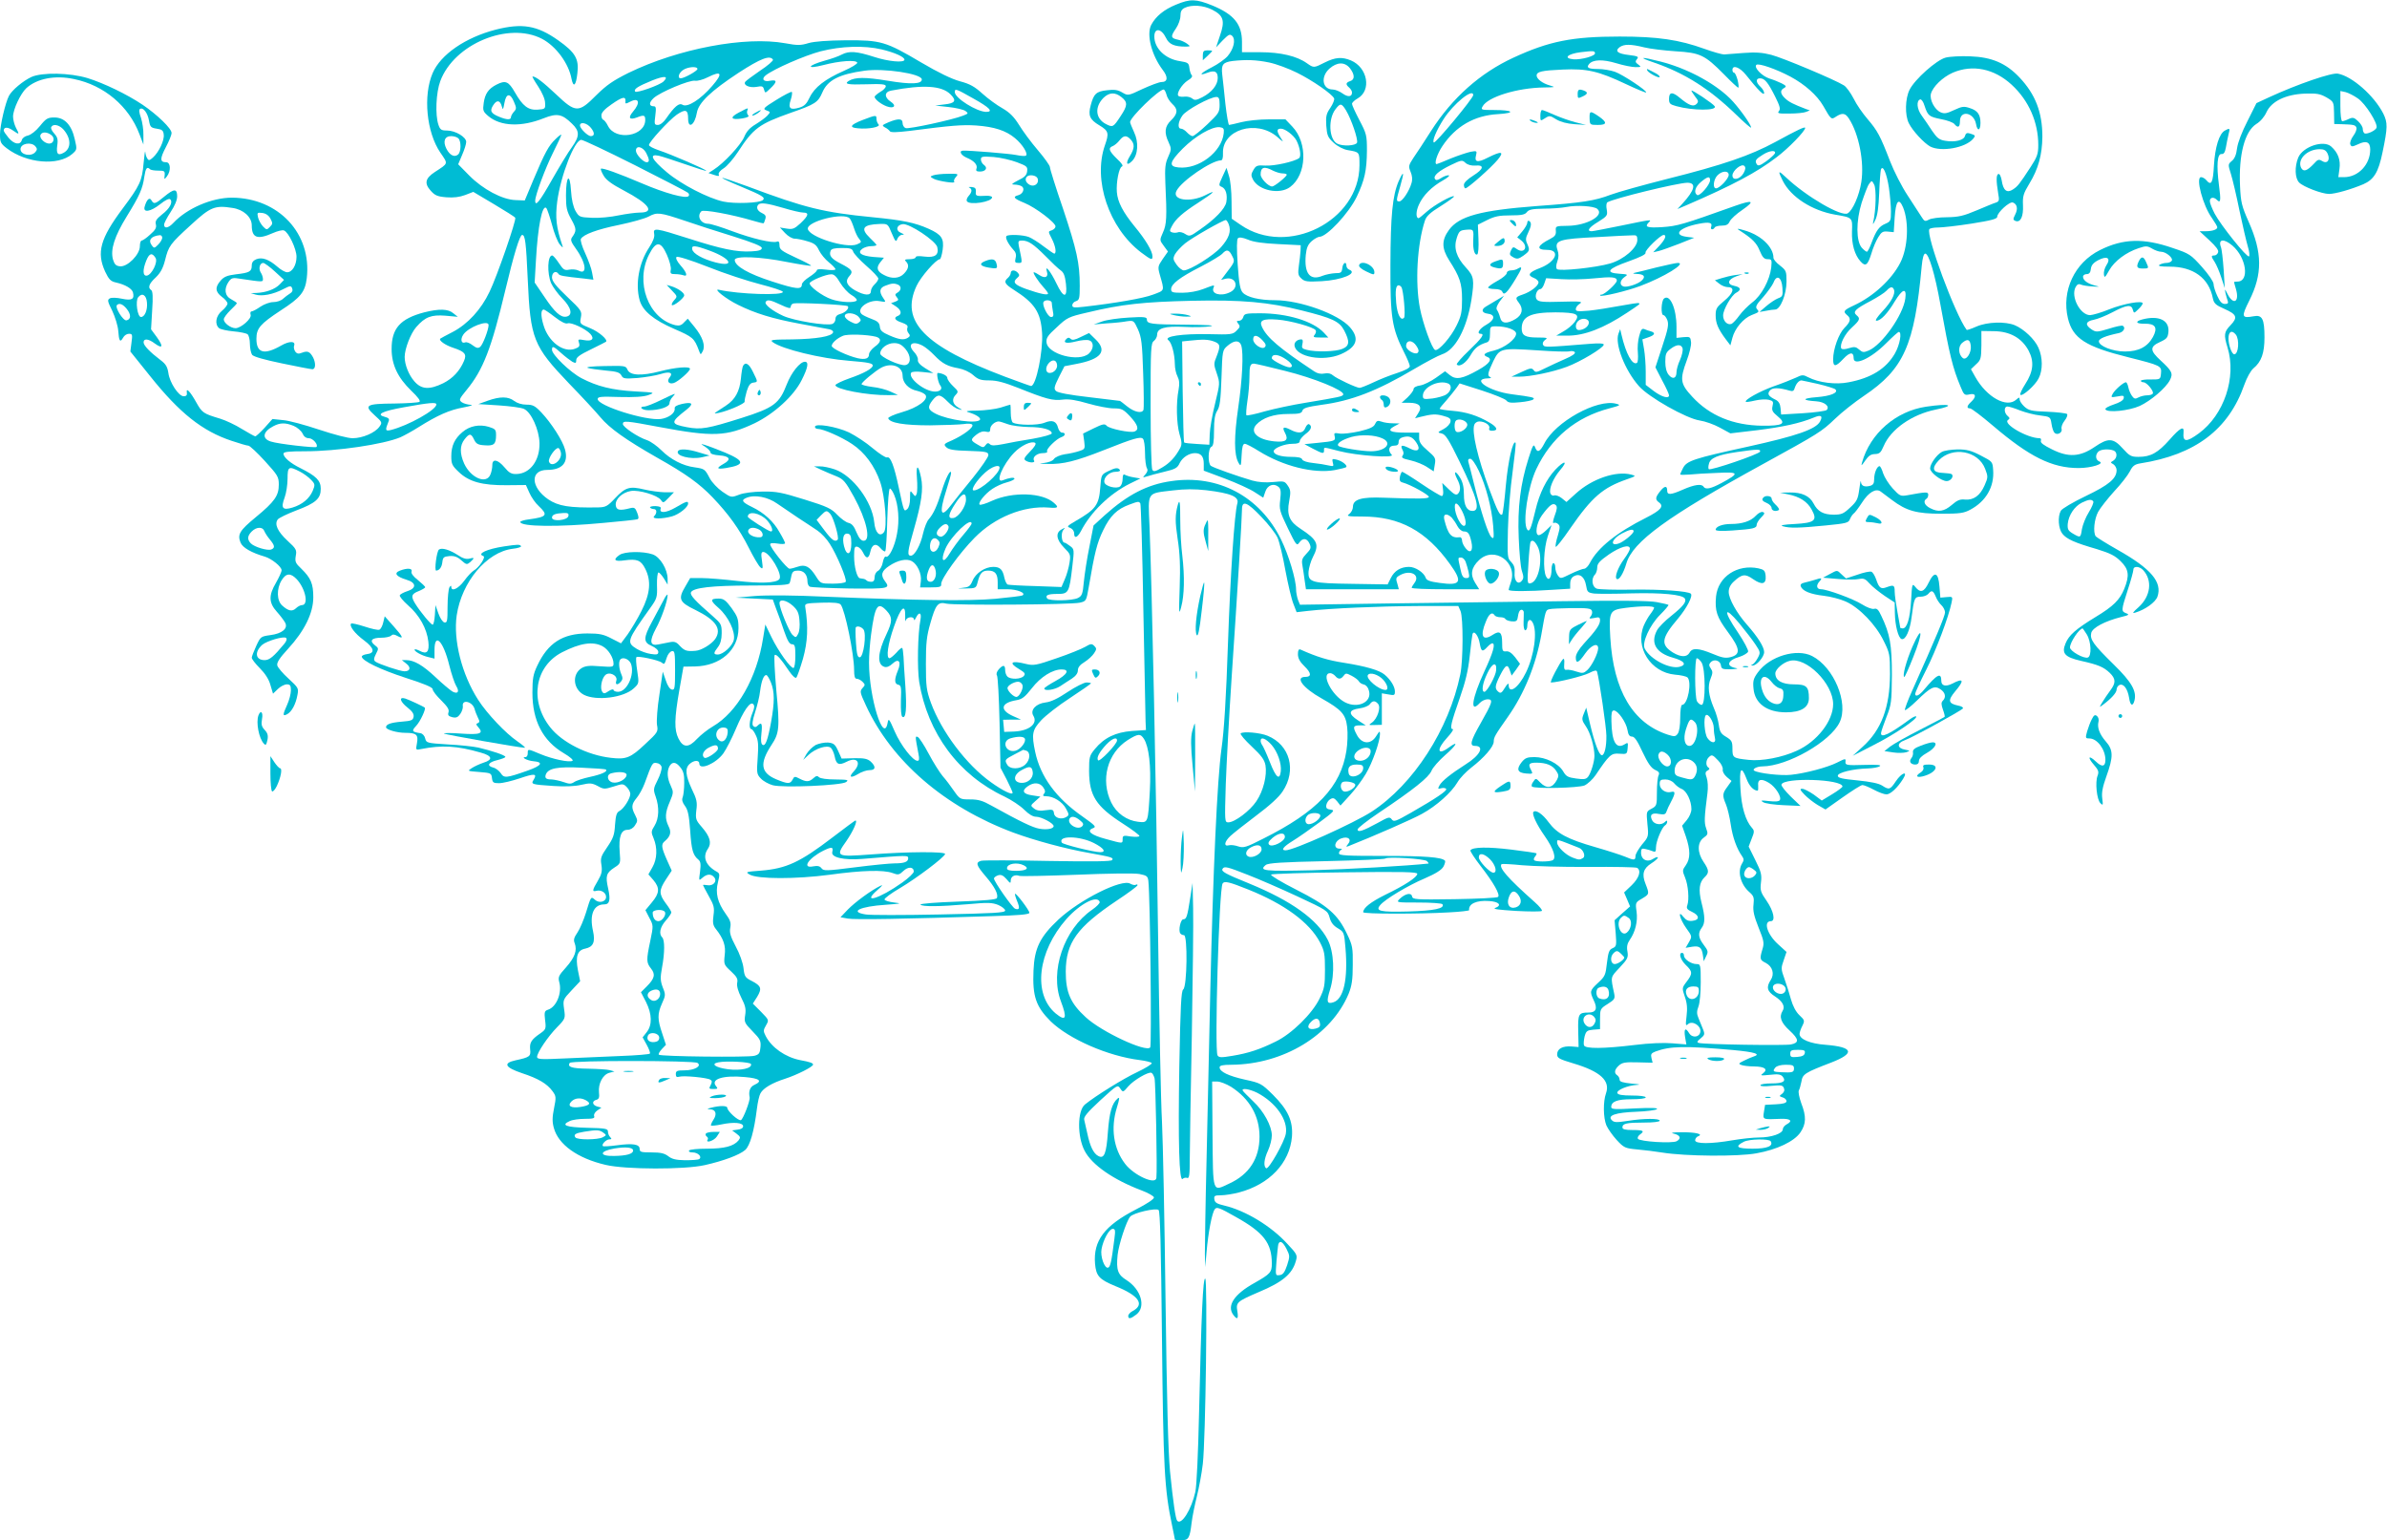 <?xml version="1.0" standalone="no"?>
<!DOCTYPE svg PUBLIC "-//W3C//DTD SVG 20010904//EN"
 "http://www.w3.org/TR/2001/REC-SVG-20010904/DTD/svg10.dtd">
<svg version="1.0" xmlns="http://www.w3.org/2000/svg"
 width="1280pt" height="826pt" viewBox="0 0 1280 826"
 preserveAspectRatio="xMidYMid meet">
<g transform="translate(0,826) scale(0.1,-0.1)"
fill="#00bcd4" stroke="none">
<path d="M6306 8235 c-64 -26 -109 -63 -133 -109 -26 -51 2 -162 62 -241 30
-39 27 -65 -7 -65 -12 0 -57 -17 -101 -37 -78 -37 -78 -37 -109 -19 -23 14
-42 17 -82 12 -57 -6 -71 -19 -87 -80 -15 -55 -6 -77 46 -108 50 -30 53 -42
30 -107 -65 -187 21 -442 193 -574 55 -41 62 -44 62 -22 0 28 -37 90 -96 161
-62 76 -91 131 -95 184 -4 51 11 131 27 137 9 3 0 17 -27 42 -43 42 -48 58
-21 68 9 4 25 17 35 30 22 28 38 29 60 5 23 -25 21 -48 -4 -89 -25 -40 -17
-56 12 -26 32 32 36 101 10 155 -11 25 -21 48 -21 53 0 26 154 175 180 175 4
0 11 -12 15 -27 3 -15 17 -37 31 -50 32 -29 30 -53 -6 -88 -35 -33 -38 -67
-13 -119 15 -33 15 -38 -3 -78 -16 -35 -18 -59 -15 -138 9 -186 7 -224 -13
-267 -18 -41 -18 -41 5 -72 l22 -30 -28 -40 c-26 -38 -27 -43 -16 -83 26 -91
28 -84 -36 -108 -52 -20 -204 -46 -370 -65 -53 -6 -63 -5 -63 8 0 9 9 19 20
22 18 6 20 15 20 83 0 121 -16 192 -90 414 -39 113 -70 213 -70 222 0 8 -29
49 -65 91 -36 42 -81 103 -101 136 -27 43 -50 66 -88 88 -29 16 -77 51 -107
78 -43 39 -68 53 -121 67 -44 12 -115 46 -210 102 -189 112 -215 119 -403 118
-98 -1 -167 -6 -199 -15 -42 -13 -60 -13 -125 -1 -215 39 -574 -29 -841 -159
-84 -42 -117 -65 -173 -120 -94 -95 -110 -95 -215 5 -69 65 -109 96 -126 96
-4 0 10 -24 30 -54 21 -32 37 -68 37 -88 2 -32 0 -33 -39 -36 -51 -4 -81 19
-123 93 -34 59 -50 66 -99 41 -43 -22 -61 -49 -68 -97 -6 -42 -4 -47 25 -72
66 -55 177 -59 297 -11 71 28 98 23 151 -29 42 -40 42 -67 0 -126 -19 -25 -66
-103 -106 -173 -67 -119 -91 -149 -91 -114 0 29 54 174 96 258 24 48 44 91 44
95 0 4 -14 -6 -31 -23 -37 -35 -57 -72 -119 -219 l-46 -110 -49 2 c-71 2 -176
58 -249 132 l-59 60 21 50 c12 27 22 59 22 70 0 26 -58 61 -103 61 -30 0 -37
4 -46 31 -18 53 -13 172 10 234 74 199 365 320 545 227 75 -39 144 -132 159
-216 10 -48 24 -35 31 30 10 78 -11 113 -103 178 -113 80 -193 93 -335 57
-162 -42 -295 -133 -338 -233 -52 -121 -33 -317 41 -426 43 -63 45 -56 -30
-105 -50 -33 -57 -60 -22 -99 23 -26 36 -32 85 -36 39 -3 70 1 100 12 l44 17
111 -66 c60 -36 112 -68 114 -73 7 -11 -98 -315 -138 -397 -45 -95 -117 -173
-197 -215 -35 -18 -65 -34 -67 -36 -10 -9 26 -35 69 -49 63 -21 74 -34 58 -71
-23 -54 -60 -93 -111 -119 -74 -36 -117 -34 -155 10 -30 34 -52 89 -52 131 0
43 32 126 62 160 48 55 81 67 157 61 l66 -6 -24 19 c-28 24 -76 25 -156 5
-129 -34 -175 -86 -175 -196 0 -85 33 -154 105 -224 36 -34 52 -56 44 -60 -6
-4 -67 -8 -134 -9 -153 -1 -166 -9 -106 -63 41 -37 42 -39 25 -62 -23 -32 -90
-61 -143 -61 -26 0 -98 19 -180 46 -75 25 -162 49 -193 51 l-57 6 -42 -47
c-23 -25 -46 -46 -50 -46 -4 0 -36 18 -71 39 -35 22 -88 47 -118 56 -90 27
-96 31 -128 88 -33 59 -55 81 -50 51 2 -13 -3 -19 -17 -19 -27 0 -75 73 -82
124 -5 33 -13 48 -41 69 -58 44 -92 79 -92 96 0 22 26 20 60 -6 43 -31 47 -16
11 34 l-31 42 6 102 c5 71 3 103 -5 108 -20 13 -12 35 24 68 25 24 39 49 50
92 19 77 26 87 139 190 104 96 128 106 222 91 59 -8 104 -49 104 -93 0 -68 30
-79 113 -42 25 11 52 18 60 14 24 -9 67 -98 67 -141 0 -45 -23 -83 -50 -83
-11 0 -34 13 -53 30 -45 39 -81 52 -112 40 -17 -7 -25 -17 -25 -34 0 -32 -12
-39 -85 -47 -47 -6 -64 -13 -82 -34 -31 -35 -29 -60 7 -87 17 -12 30 -28 30
-36 0 -7 -13 -25 -30 -39 -33 -27 -40 -72 -15 -93 8 -6 43 -14 77 -17 35 -3
69 -10 76 -16 6 -5 12 -28 12 -51 0 -23 6 -50 12 -59 9 -10 64 -26 161 -46 81
-17 154 -31 162 -31 18 0 19 33 4 63 -17 31 -29 37 -58 26 -20 -8 -28 -7 -38
6 -6 9 -9 23 -6 31 10 26 -26 26 -69 1 -91 -52 -133 -41 -133 36 0 57 21 80
130 152 107 69 131 99 140 173 28 239 -151 431 -402 432 -107 0 -240 -57 -313
-135 -26 -28 -50 -33 -50 -10 0 9 16 39 35 68 22 33 35 64 35 84 0 43 -17 42
-70 -2 -47 -39 -55 -42 -68 -19 -10 18 -25 5 -36 -33 -11 -36 31 -29 83 12 27
22 48 32 54 26 15 -15 -2 -49 -44 -81 -31 -25 -38 -36 -33 -54 4 -17 -3 -30
-31 -54 -19 -18 -40 -32 -45 -32 -6 0 -10 -14 -10 -31 0 -44 -67 -112 -107
-107 -21 2 -29 10 -37 36 -15 53 8 125 74 232 69 112 85 148 94 213 7 45 14
55 30 40 4 -5 24 -8 44 -8 33 0 37 -2 35 -25 -3 -24 -2 -24 12 -6 23 30 20 76
-4 76 -34 0 -34 19 -2 80 17 32 31 66 31 77 0 24 -77 98 -155 151 -85 57 -208
116 -295 143 -95 29 -245 32 -302 6 -43 -20 -104 -70 -120 -101 -19 -36 -48
-159 -48 -207 0 -42 4 -49 36 -74 106 -81 275 -96 351 -31 26 23 27 24 14 79
-17 77 -55 117 -109 117 -36 0 -45 -5 -78 -46 -22 -27 -48 -47 -65 -51 -15 -3
-29 -13 -32 -24 -8 -29 -42 -23 -71 12 -14 17 -26 34 -26 39 0 20 22 20 50 0
34 -24 36 -23 15 16 -8 16 -15 43 -15 59 0 38 40 123 71 152 57 52 154 71 256
49 161 -33 294 -145 351 -296 l21 -55 0 51 c1 28 -6 70 -13 92 -10 28 -12 44
-5 48 17 10 41 -22 48 -63 6 -34 10 -38 41 -43 29 -4 36 -10 38 -32 4 -31 -26
-94 -58 -123 -18 -16 -23 -17 -30 -5 -6 8 -10 24 -11 35 -1 11 -5 -16 -9 -60
-8 -95 -20 -120 -112 -243 -121 -162 -141 -236 -94 -339 20 -42 30 -52 58 -58
49 -11 85 -32 91 -53 9 -37 -6 -45 -59 -34 -28 6 -55 7 -65 2 -14 -8 -13 -15
13 -67 15 -32 30 -80 32 -106 4 -57 10 -66 26 -38 6 12 20 21 31 21 19 0 20
-4 14 -48 l-6 -47 106 -132 c158 -198 280 -295 437 -347 42 -14 82 -26 90 -26
7 0 47 -37 88 -82 70 -77 75 -85 75 -127 0 -59 -22 -91 -124 -175 -86 -71 -99
-92 -81 -136 11 -27 58 -54 130 -75 37 -11 90 -54 90 -73 0 -9 -14 -39 -30
-67 -40 -68 -39 -107 4 -155 19 -21 39 -48 45 -59 17 -31 -16 -59 -80 -67 -50
-7 -52 -8 -75 -58 -13 -28 -24 -57 -24 -63 0 -7 19 -32 43 -56 28 -28 49 -60
57 -90 l14 -47 26 25 c14 14 36 25 48 25 18 0 22 -6 22 -32 0 -18 -9 -53 -20
-77 -25 -55 -25 -64 0 -51 24 13 46 53 55 103 7 36 5 39 -48 88 -30 27 -57 59
-60 70 -4 15 11 39 58 90 88 96 135 191 135 276 0 73 -13 103 -64 153 -32 30
-35 38 -30 69 6 31 3 38 -44 81 -54 50 -72 90 -52 115 7 8 50 29 97 47 107 40
133 64 133 117 0 44 -24 68 -110 111 -53 26 -90 58 -90 77 0 10 27 13 118 13
169 0 418 37 509 75 20 9 64 33 97 54 102 64 167 93 241 106 38 7 56 14 39 14
-16 1 -38 7 -48 14 -16 12 -14 17 27 67 88 107 132 221 207 535 45 189 77 295
90 295 16 0 21 -37 30 -239 14 -318 30 -357 220 -556 69 -71 145 -153 169
-182 50 -60 136 -121 306 -218 153 -86 226 -139 296 -212 85 -89 143 -169 194
-270 25 -50 53 -97 62 -105 14 -12 15 -8 9 35 -6 37 -4 47 7 47 33 0 106 -122
86 -146 -17 -21 -102 -24 -229 -9 -69 8 -153 15 -187 15 l-62 0 -26 -45 c-40
-67 -33 -84 54 -126 110 -54 143 -102 106 -156 -20 -28 -74 -61 -105 -63 -47
-4 -59 0 -84 26 -19 22 -30 25 -55 20 -17 -3 -44 -9 -61 -12 -45 -9 -49 17
-13 85 30 54 63 149 63 180 0 8 -11 -5 -23 -30 -13 -24 -40 -75 -60 -112 -48
-88 -48 -112 -2 -131 20 -9 35 -22 35 -32 0 -14 -7 -16 -40 -11 -22 3 -55 15
-75 27 -57 35 -54 43 70 217 38 53 40 59 38 124 -1 38 3 69 8 69 5 0 18 -15
29 -32 l20 -33 0 30 c0 52 -40 118 -80 132 -52 18 -151 16 -178 -3 -37 -26
-27 -37 27 -29 67 9 88 1 111 -45 33 -65 27 -133 -20 -226 -22 -44 -56 -100
-75 -127 l-35 -47 -51 26 c-42 22 -63 27 -129 27 -133 0 -212 -51 -269 -173
-22 -46 -26 -69 -26 -145 0 -150 56 -258 168 -324 34 -20 53 -37 47 -41 -17
-10 -107 9 -172 36 -69 29 -68 29 -68 4 0 -11 -5 -20 -12 -20 -27 0 9 -19 41
-22 58 -5 46 -24 -31 -51 -114 -40 -125 -41 -143 -13 -9 13 -27 27 -41 30 -37
10 -24 29 24 40 23 6 42 13 42 17 0 9 -73 33 -145 50 -27 6 -102 14 -165 17
-111 7 -114 8 -120 32 -3 14 -14 26 -25 28 -47 7 -49 12 -23 40 22 23 53 91
46 97 -8 7 -86 43 -105 49 -36 11 -28 -17 13 -49 24 -19 34 -33 32 -48 -3 -19
-11 -23 -63 -27 -60 -5 -85 -14 -85 -30 0 -13 59 -30 104 -30 59 0 70 -10 62
-55 -7 -38 -7 -38 22 -32 111 22 192 18 320 -19 62 -17 67 -38 15 -54 -21 -7
-49 -20 -63 -29 -25 -16 -24 -16 40 -21 62 -5 65 -6 68 -32 3 -25 8 -28 38
-28 20 0 69 12 111 26 79 27 95 26 75 -7 -16 -25 -13 -26 107 -34 59 -4 113
-2 147 6 48 11 58 10 89 -6 32 -18 37 -18 85 -3 49 16 52 16 71 -3 10 -10 19
-27 19 -36 0 -25 -35 -80 -58 -92 -16 -8 -20 -24 -24 -74 -3 -55 -10 -73 -42
-120 -34 -49 -37 -60 -31 -95 5 -33 2 -49 -19 -85 -31 -52 -32 -61 -7 -54 25
6 51 -10 51 -33 0 -26 -37 -36 -60 -15 -21 19 -21 19 -48 -70 -12 -38 -32 -86
-45 -105 -19 -28 -23 -40 -15 -59 14 -38 0 -76 -47 -129 -40 -44 -43 -52 -36
-79 16 -57 -15 -134 -61 -148 -18 -6 -20 -13 -15 -56 6 -46 4 -50 -26 -71 -48
-33 -58 -49 -54 -87 4 -36 -3 -41 -78 -57 -69 -15 -58 -38 34 -69 88 -29 134
-56 164 -97 19 -26 20 -32 8 -91 -10 -49 -10 -74 -1 -106 24 -89 127 -163 278
-198 106 -25 423 -26 532 -1 98 22 185 54 216 81 26 23 48 101 63 222 4 33 12
70 19 82 15 28 63 56 132 78 62 20 150 64 150 76 0 8 -15 14 -70 24 -79 16
-152 67 -184 129 -14 27 -13 32 2 58 16 28 16 28 -27 72 l-44 44 23 36 c27 45
22 59 -28 85 -36 18 -40 24 -45 69 -3 28 -21 79 -42 117 -28 53 -34 74 -29
100 5 26 0 41 -25 75 -43 60 -56 111 -41 169 10 41 10 47 -6 56 -61 34 -78 80
-48 123 21 31 12 65 -32 116 -33 38 -35 44 -30 91 6 42 2 60 -24 113 -34 73
-38 112 -12 135 23 21 52 22 52 2 0 -38 89 0 129 55 16 23 46 81 66 129 42
100 78 152 94 135 8 -8 7 -20 -4 -47 -17 -40 -20 -87 -6 -87 5 0 16 -15 24
-33 13 -26 15 -52 10 -121 -6 -81 -5 -88 17 -111 13 -14 42 -30 64 -36 55 -15
369 -1 393 17 16 12 8 13 -58 14 -44 0 -80 5 -87 12 -9 9 -16 8 -30 -5 -23
-21 -39 -21 -74 -3 -26 14 -29 13 -38 -5 -13 -24 -25 -24 -88 2 -83 35 -90 85
-25 184 42 63 45 93 26 292 -9 101 -13 186 -9 190 8 8 33 -19 79 -88 16 -23
32 -38 37 -33 5 5 21 51 36 102 25 91 29 169 12 277 -3 19 3 20 88 23 65 2 94
-1 102 -10 23 -28 72 -266 72 -350 0 -35 4 -48 14 -48 8 0 22 -7 31 -16 15
-15 15 -18 0 -34 -15 -17 -14 -23 18 -92 138 -300 422 -545 791 -683 114 -42
279 -87 411 -110 116 -21 127 -24 119 -37 -5 -8 -106 -9 -343 -5 -185 4 -346
4 -359 1 -32 -9 -28 -23 24 -84 48 -56 68 -95 60 -116 -3 -8 -64 -14 -210 -19
-114 -4 -203 -11 -200 -16 7 -12 105 -11 254 2 108 10 130 9 163 -4 20 -9 37
-22 37 -30 0 -12 -61 -15 -352 -21 -194 -4 -372 -4 -395 0 -91 14 -33 43 107
52 82 6 88 7 46 12 -27 3 -51 10 -53 16 -2 6 36 34 84 62 89 53 235 163 241
182 5 14 -204 13 -396 -2 -189 -14 -193 -12 -134 71 36 52 63 111 49 111 -2 0
-58 -41 -123 -91 -174 -133 -247 -167 -384 -178 -81 -6 -84 -7 -60 -21 42 -25
249 -25 429 -1 174 24 289 27 338 9 29 -11 35 -10 57 11 26 25 56 23 56 -3 0
-8 -28 -35 -62 -59 -122 -87 -221 -117 -133 -40 27 23 32 31 15 22 -48 -23
-135 -87 -174 -127 l-39 -41 39 -7 c36 -7 311 -2 772 13 145 4 202 9 202 18 0
13 -71 107 -77 102 -2 -2 3 -20 11 -39 16 -38 13 -50 -11 -41 -15 6 -113 146
-113 162 0 5 10 13 22 17 16 5 27 0 45 -20 20 -24 23 -25 23 -8 0 22 22 34 46
25 9 -3 147 0 307 6 166 7 311 9 337 4 40 -8 45 -12 48 -38 10 -93 18 -882 10
-892 -22 -28 -262 84 -346 162 -82 75 -107 133 -107 245 1 155 60 237 273 380
62 41 112 78 112 83 0 4 -4 6 -10 2 -5 -3 -18 0 -29 6 -44 28 -270 -85 -385
-192 -99 -93 -129 -153 -134 -274 -6 -138 13 -193 92 -272 98 -95 307 -187
479 -208 31 -4 60 -11 63 -16 3 -5 -33 -27 -79 -49 -73 -34 -224 -128 -279
-173 -41 -33 -42 -172 -2 -248 39 -76 155 -156 306 -213 35 -13 64 -30 66 -37
1 -9 -36 -34 -95 -64 -171 -88 -231 -168 -221 -292 6 -66 22 -84 109 -120 125
-50 159 -98 94 -133 -14 -7 -25 -19 -25 -27 0 -18 13 -16 44 8 52 41 25 134
-53 184 -47 29 -56 54 -48 135 6 56 47 181 67 205 17 21 140 49 153 36 8 -8
13 -199 18 -689 7 -694 13 -808 54 -1002 8 -39 15 -73 15 -76 0 -2 15 -4 34
-4 40 0 46 11 56 95 4 33 17 96 28 140 11 44 26 123 32 175 15 129 26 985 13
993 -12 8 -21 -191 -33 -713 -5 -225 -13 -397 -20 -430 -21 -95 -74 -180 -97
-156 -9 9 -22 98 -39 266 -10 110 -17 379 -24 920 -5 421 -14 851 -19 955 -6
105 -15 557 -21 1005 -10 786 -33 1867 -46 2191 -8 185 -16 172 125 189 66 8
116 8 180 1 132 -16 177 -35 166 -71 -15 -52 -37 -375 -50 -746 -10 -298 -21
-474 -35 -570 -23 -167 -45 -650 -60 -1299 -6 -258 -15 -666 -20 -905 -6 -239
-9 -466 -9 -505 l2 -70 7 81 c9 105 29 209 44 229 10 14 23 10 111 -40 151
-84 195 -141 195 -251 0 -47 -8 -56 -93 -104 -110 -61 -150 -123 -113 -172 21
-28 28 -21 21 21 -8 47 -1 52 115 102 127 53 180 97 199 167 9 30 7 36 -46 92
-88 96 -224 178 -338 205 -39 9 -51 16 -53 33 -3 19 1 22 35 22 21 0 65 7 96
15 164 43 273 158 285 300 6 84 -21 143 -102 224 -61 60 -66 63 -149 81 -90
20 -137 43 -137 66 0 10 16 14 63 14 279 2 536 158 629 381 17 43 22 75 22
154 1 92 -1 105 -31 167 -49 104 -104 152 -272 237 -79 40 -139 76 -135 81 5
4 183 10 397 12 311 4 387 2 387 -8 0 -18 -67 -62 -173 -113 -78 -39 -117 -70
-117 -93 0 -10 301 -10 457 -1 62 3 112 9 111 12 -4 34 39 54 107 49 53 -3 71
-23 33 -37 -16 -6 18 -10 110 -16 74 -4 136 -4 140 0 4 4 -13 25 -38 47 -146
130 -195 186 -178 204 3 2 52 0 110 -6 57 -5 216 -10 354 -9 138 1 256 -1 263
-5 23 -15 11 -54 -29 -93 l-41 -39 16 -37 16 -38 -42 -37 -41 -37 6 -70 c5
-66 4 -71 -17 -80 -18 -8 -23 -21 -30 -79 -7 -64 -10 -72 -47 -106 -45 -42
-46 -46 -24 -94 22 -45 13 -66 -28 -66 -53 0 -57 -7 -55 -100 l2 -85 -37 3
c-48 4 -78 -12 -78 -42 0 -20 11 -26 88 -49 144 -43 198 -93 174 -160 -16 -45
-15 -130 2 -172 8 -18 33 -54 55 -78 39 -42 45 -45 109 -51 37 -3 99 -11 137
-17 124 -20 405 -22 503 -4 112 20 204 64 237 113 30 45 32 84 4 156 -11 31
-17 61 -13 68 4 7 10 28 14 48 6 40 19 48 160 102 129 50 119 83 -30 95 -84 6
-140 30 -140 58 0 9 7 29 15 44 13 27 13 30 -16 57 -19 18 -35 49 -45 84 -8
30 -24 80 -35 111 -19 52 -19 58 -4 100 l15 44 -45 41 c-58 52 -81 124 -39
124 26 0 15 54 -22 108 -33 47 -36 57 -31 100 5 41 1 57 -30 119 l-36 73 16
42 c15 36 15 44 2 58 -35 39 -57 113 -62 211 -7 110 4 127 32 54 14 -39 38
-65 60 -65 3 0 4 12 3 27 -4 35 17 40 59 14 35 -22 68 -75 57 -92 -4 -7 -25
-9 -58 -5 -42 5 -48 4 -31 -6 11 -7 61 -14 110 -16 l90 -4 -53 51 c-29 29 -52
57 -49 64 13 39 327 29 327 -11 0 -4 -25 -23 -55 -41 l-56 -34 -43 32 c-25 17
-52 31 -62 31 -14 0 -12 -6 12 -31 16 -17 48 -42 71 -56 l42 -24 92 65 c51 36
98 66 106 66 8 0 35 -11 61 -25 26 -14 56 -25 68 -25 21 0 59 35 89 83 29 46
-8 34 -39 -13 -30 -45 -36 -47 -73 -23 -18 12 -63 21 -133 28 -82 8 -105 13
-105 25 0 17 82 37 160 39 28 1 57 6 65 12 11 7 -14 9 -85 7 -90 -3 -100 -1
-99 15 2 21 2 21 -46 -3 -50 -25 -168 -57 -246 -65 -54 -6 -174 8 -197 22 -13
8 14 23 43 23 135 1 366 133 415 237 49 103 -31 295 -148 355 -83 42 -227 -1
-290 -87 -25 -34 -28 -47 -24 -88 7 -79 72 -127 174 -127 81 0 123 26 123 76
0 62 -13 74 -80 74 -65 0 -100 21 -100 59 0 22 42 59 77 67 88 23 233 -122
233 -232 0 -90 -86 -201 -195 -250 -78 -36 -189 -57 -258 -49 -84 9 -87 11
-87 60 0 38 -4 45 -33 63 -28 16 -35 27 -40 64 -3 24 -15 66 -27 92 -29 69
-34 116 -17 157 12 30 12 38 1 54 -10 14 -11 22 -2 32 17 21 52 12 56 -14 3
-21 9 -23 55 -22 29 1 41 4 27 6 -57 10 -48 42 19 61 21 7 41 19 45 27 3 8
-21 53 -55 104 -80 117 -75 147 7 49 33 -40 73 -92 88 -115 26 -39 27 -43 12
-71 -9 -17 -21 -32 -28 -35 -10 -4 -10 -6 0 -6 21 -1 62 46 62 72 0 27 -33 80
-92 147 -55 62 -98 139 -98 176 0 20 9 39 28 56 43 40 61 42 103 12 48 -33 71
-27 67 18 -3 28 -8 33 -38 40 -113 24 -217 -44 -228 -151 -7 -77 4 -110 64
-191 66 -89 69 -120 14 -134 -28 -7 -47 -3 -97 18 -75 31 -109 33 -123 6 -14
-25 -46 -25 -88 0 -69 43 -64 77 27 184 46 55 80 120 68 132 -14 14 -157 24
-310 22 -95 -2 -182 1 -194 5 -26 9 -32 54 -10 76 6 6 12 24 12 38 0 21 13 35
63 70 62 42 112 56 112 30 0 -7 -14 -32 -31 -55 -33 -45 -53 -99 -39 -107 12
-8 36 31 51 83 34 117 221 253 734 534 297 163 313 173 385 242 36 35 106 90
155 123 214 144 271 271 310 696 4 44 11 67 19 67 19 0 52 -110 81 -272 49
-271 66 -341 108 -441 18 -45 22 -48 48 -42 35 8 39 -12 9 -40 -23 -21 -26
-35 -6 -35 8 0 63 -42 123 -93 196 -167 317 -227 459 -227 68 0 142 23 112 35
-21 8 -24 35 -6 53 13 13 56 16 82 6 21 -8 20 -40 -1 -54 -17 -10 -17 -10 0
-20 9 -6 17 -20 17 -31 0 -45 -40 -79 -165 -139 -69 -33 -128 -68 -134 -79
-18 -32 -13 -96 8 -123 23 -29 65 -48 186 -83 71 -22 97 -35 127 -65 44 -43
48 -77 19 -148 -24 -59 -58 -93 -154 -151 -105 -64 -143 -97 -161 -142 -22
-53 -4 -73 83 -93 94 -21 121 -33 154 -64 33 -32 34 -54 3 -95 -13 -18 -32
-45 -42 -62 -18 -30 -18 -30 1 -16 46 34 75 66 75 83 0 10 7 21 16 25 22 8 43
-21 51 -69 6 -43 20 -49 29 -14 12 50 -15 98 -111 192 -111 109 -129 135 -121
170 7 28 73 63 160 85 42 10 46 13 28 20 -28 11 -28 14 8 126 17 51 30 100 30
108 0 21 33 19 53 -3 50 -55 40 -139 -25 -198 -33 -29 -36 -35 -17 -29 53 16
107 55 118 85 27 78 -34 150 -211 250 -62 35 -116 69 -120 74 -15 22 -8 92 13
131 12 22 51 71 86 110 36 38 73 86 84 107 15 30 26 38 56 43 295 46 474 182
558 422 13 37 34 75 48 87 44 36 60 83 60 167 0 99 -12 122 -58 113 -65 -12
-67 -3 -24 83 72 143 71 258 -3 424 -37 84 -42 104 -46 190 -8 169 25 294 87
334 22 13 44 39 55 64 27 58 103 95 206 99 64 2 81 -1 115 -20 39 -23 40 -25
41 -83 l1 -60 39 -1 c66 -2 74 -4 80 -18 3 -8 -4 -28 -17 -45 -12 -16 -19 -37
-16 -45 6 -14 10 -14 41 0 45 22 66 13 66 -28 0 -80 -64 -148 -140 -148 l-31
0 6 44 c7 47 -7 87 -44 120 -41 37 -152 0 -177 -59 -20 -49 -18 -111 5 -134
23 -23 122 -61 160 -61 33 0 118 24 184 52 57 25 81 64 103 171 28 134 28 159
4 208 -49 96 -167 200 -243 214 -33 7 -218 -57 -368 -126 l-69 -32 -48 -96
c-30 -58 -52 -116 -56 -146 -4 -34 -13 -56 -28 -68 -21 -18 -21 -19 -5 -70 9
-29 30 -117 46 -197 17 -80 37 -166 45 -193 8 -26 10 -49 6 -52 -12 -7 -151
167 -184 229 -14 27 -26 57 -26 67 0 21 20 25 38 7 20 -20 22 -4 11 78 -14
108 -9 169 13 168 13 -1 19 8 24 35 3 20 10 51 14 69 9 35 8 37 -19 22 -31
-16 -53 -89 -59 -187 -5 -94 -14 -112 -42 -78 -7 8 -19 15 -27 15 -31 0 10
-153 58 -219 16 -23 29 -45 29 -50 0 -12 -26 -21 -63 -21 l-32 0 53 -49 c36
-34 51 -53 46 -65 -3 -9 -12 -16 -20 -16 -18 0 -18 -5 2 -35 9 -14 25 -51 35
-82 l19 -58 -6 100 c-4 55 -10 110 -15 121 -15 42 16 46 62 7 75 -64 93 -193
27 -193 -10 0 -18 -1 -18 -3 0 -1 4 -18 10 -37 20 -69 -13 -89 -45 -27 -15 30
-16 30 -11 5 3 -14 9 -33 12 -42 4 -12 0 -16 -15 -16 -16 0 -27 12 -41 43 -11
23 -20 52 -20 64 0 12 -27 52 -62 91 -60 67 -67 72 -157 102 -156 54 -266 51
-390 -11 -137 -68 -207 -219 -172 -366 26 -108 95 -152 324 -209 175 -44 179
-46 175 -87 -3 -32 -4 -32 -55 -32 -29 1 -53 -3 -53 -7 0 -4 6 -8 14 -8 18 0
58 -49 50 -61 -3 -5 -16 -9 -30 -9 -14 0 -35 -5 -46 -11 -18 -10 -24 -8 -35 7
-8 11 -17 31 -20 47 -3 15 -9 27 -13 27 -13 0 -60 -41 -71 -62 -11 -20 -9 -20
26 -14 31 6 36 5 33 -10 -2 -11 -22 -23 -53 -33 -27 -9 -48 -20 -45 -26 10
-20 126 -8 184 18 60 28 140 96 162 139 18 35 11 49 -50 105 -58 53 -59 74 -3
99 37 17 42 24 45 55 5 62 -52 89 -140 66 -42 -11 -34 -24 13 -23 57 1 71 -21
44 -71 -29 -53 -77 -78 -150 -78 -66 0 -140 29 -140 55 0 14 36 29 108 44 25
6 37 29 20 39 -5 3 -38 -4 -75 -16 -63 -19 -69 -19 -93 -3 -36 24 -31 43 12
51 21 4 66 22 102 41 74 39 101 43 108 13 6 -20 6 -20 29 2 13 12 24 27 24 32
0 17 -102 -1 -180 -32 -41 -17 -87 -30 -102 -31 -53 0 -105 99 -78 150 8 15
16 19 28 14 9 -4 37 -9 62 -10 41 -3 42 -2 13 5 -39 10 -63 28 -63 47 0 8 9
14 19 14 14 0 21 8 23 28 2 19 13 33 40 47 48 25 69 11 43 -28 -9 -14 -15 -36
-13 -49 3 -20 6 -17 28 22 28 50 91 97 158 119 39 13 46 13 72 -2 15 -9 37
-17 48 -17 27 0 67 -34 58 -48 -4 -7 -17 -12 -29 -12 -12 0 -29 -5 -37 -10
-10 -7 6 -10 55 -10 126 0 210 -61 231 -169 6 -28 15 -37 61 -57 68 -30 74
-46 34 -88 -35 -36 -37 -51 -16 -120 49 -160 -19 -361 -154 -460 -67 -49 -87
-48 -82 6 4 36 -19 24 -74 -39 -64 -72 -102 -93 -168 -93 -39 0 -48 5 -84 45
-51 57 -78 58 -151 8 -78 -53 -140 -57 -228 -13 -45 22 -64 36 -60 46 3 8 0
14 -7 14 -66 0 -200 78 -169 98 10 7 10 11 -3 22 -19 16 -20 50 0 50 8 0 38
-9 67 -21 29 -11 78 -24 108 -27 54 -7 55 -7 61 -45 3 -21 10 -42 16 -48 15
-15 44 1 38 21 -3 9 4 29 16 44 12 15 18 31 13 36 -5 4 -53 10 -106 12 -86 3
-100 7 -123 28 -14 13 -25 30 -25 38 0 13 -3 12 -18 -1 -51 -47 -159 13 -220
122 l-23 41 27 26 c26 23 28 31 29 102 l0 77 67 -1 c86 -1 149 -36 186 -104
31 -59 26 -112 -18 -180 -18 -28 -30 -54 -26 -57 10 -11 80 51 98 88 23 44 22
113 -1 164 -20 46 -79 101 -127 121 -51 21 -147 18 -205 -7 -27 -12 -51 -20
-53 -18 -61 80 -220 509 -200 540 3 5 24 9 47 9 23 0 104 9 180 21 106 17 137
25 137 37 0 22 66 83 84 76 23 -9 28 -34 12 -65 -12 -24 -12 -28 2 -34 27 -10
43 24 40 85 -2 48 2 62 34 115 48 78 69 155 70 252 0 130 -37 227 -123 318
-72 76 -148 109 -265 113 -49 2 -108 -1 -131 -7 -49 -13 -165 -116 -193 -172
-24 -47 -26 -137 -4 -180 21 -42 82 -107 115 -125 59 -30 189 -7 230 42 14 17
12 19 -17 28 -16 5 -23 2 -27 -13 -6 -23 -53 -35 -106 -26 -32 5 -44 15 -70
53 -17 26 -42 63 -56 82 -26 35 -30 80 -8 87 6 2 17 -13 23 -34 18 -54 24 -59
89 -72 33 -6 65 -18 71 -26 19 -23 30 -18 30 15 0 61 74 48 86 -14 7 -42 24
-38 24 5 0 44 -15 66 -56 79 -32 11 -42 10 -85 -10 -40 -19 -53 -21 -73 -12
-32 14 -59 67 -52 98 10 39 63 90 117 114 107 46 223 22 317 -65 91 -84 142
-200 142 -323 0 -47 -6 -64 -40 -116 -62 -95 -70 -105 -96 -122 -32 -21 -52
-6 -60 48 -4 22 -11 37 -18 35 -12 -4 -12 -37 -1 -104 7 -37 5 -43 -11 -49
-11 -3 -57 -22 -104 -42 -71 -30 -97 -36 -160 -37 -41 0 -85 -6 -97 -13 -20
-11 -24 -9 -39 15 -10 16 -43 67 -74 114 -32 48 -74 131 -95 185 -52 135 -67
163 -120 225 -26 30 -60 79 -75 110 -16 31 -39 63 -52 71 -45 29 -328 148
-390 164 -46 12 -84 15 -148 10 -47 -4 -94 -7 -105 -8 -11 0 -58 13 -105 30
-136 49 -250 66 -455 66 -255 0 -379 -25 -571 -114 -177 -82 -326 -214 -440
-392 -36 -57 -79 -122 -95 -145 -26 -40 -27 -45 -15 -74 9 -21 11 -42 5 -61
-12 -43 -49 -98 -65 -98 -18 0 -18 2 5 83 22 76 19 87 -9 25 -33 -78 -43 -182
-44 -448 -1 -283 8 -340 73 -469 17 -33 31 -67 31 -75 0 -9 -25 -22 -67 -36
-38 -12 -96 -35 -129 -51 -34 -16 -67 -29 -73 -29 -17 0 -124 50 -143 67 -11
10 -27 14 -46 10 -18 -4 -38 0 -54 11 -188 125 -254 181 -281 239 -16 35 5 45
83 39 69 -5 195 -40 205 -57 4 -5 1 -16 -5 -24 -11 -13 -6 -15 31 -15 l42 0
-24 26 c-58 62 -196 104 -343 104 -75 0 -84 -2 -89 -20 -3 -11 -13 -20 -22
-20 -15 0 -15 -3 -5 -16 11 -13 10 -19 -9 -37 -20 -21 -30 -22 -149 -19 -143
3 -244 -12 -217 -32 18 -13 34 -73 35 -129 0 -21 6 -50 14 -65 10 -20 12 -39
6 -72 -14 -71 -11 -182 5 -238 13 -41 13 -56 4 -74 -26 -49 -56 -81 -97 -105
-36 -22 -46 -24 -53 -12 -5 8 -9 163 -9 346 0 305 1 333 18 345 9 7 17 22 17
33 0 35 41 47 145 42 52 -3 115 -1 140 3 30 5 -13 8 -132 9 -187 1 -208 4
-208 28 0 13 -14 15 -97 10 -54 -3 -118 -12 -143 -21 l-45 -16 70 6 c39 2 87
7 107 11 37 5 38 5 60 -43 19 -43 23 -74 28 -234 4 -102 4 -191 2 -197 -7 -22
-48 -14 -87 17 -21 17 -38 30 -39 30 0 0 -75 9 -165 20 -106 12 -169 24 -178
33 -13 12 -10 23 15 74 l30 59 62 12 c135 25 170 69 105 132 l-35 34 -44 -21
c-32 -16 -46 -19 -55 -10 -8 8 -14 8 -23 -1 -21 -21 1 -26 52 -13 27 7 58 10
70 6 27 -8 26 -46 -1 -71 -53 -48 -220 -4 -227 59 -3 24 6 38 55 82 55 52 63
56 163 79 187 45 303 57 560 63 270 6 412 -7 591 -52 164 -41 201 -58 227
-107 31 -60 29 -83 -10 -99 -35 -15 -143 -18 -191 -5 -25 6 -28 11 -23 31 4
17 2 25 -6 25 -23 0 -40 -17 -36 -35 11 -60 152 -85 247 -45 87 38 103 84 50
145 -62 71 -268 145 -401 145 -85 0 -151 16 -174 41 -14 15 -20 49 -27 150 -6
88 -5 135 1 141 7 7 24 5 54 -7 29 -13 81 -20 163 -24 l120 -6 -1 -30 c-1 -16
-5 -52 -9 -80 -6 -43 -4 -53 14 -69 17 -16 32 -18 108 -14 109 6 197 43 148
62 -8 3 -15 12 -15 21 0 26 -19 16 -22 -12 -3 -25 -7 -28 -38 -28 -20 -1 -50
-7 -68 -14 -67 -28 -99 12 -90 111 4 40 12 57 32 75 15 13 34 23 41 23 40 0
158 127 200 214 43 91 54 141 55 248 0 82 -2 91 -40 163 -22 42 -40 81 -40 88
0 7 14 20 30 29 76 43 54 166 -36 204 -48 20 -84 17 -140 -11 -59 -30 -59 -30
-96 -4 -53 38 -141 59 -249 59 l-99 0 0 55 c0 95 -43 148 -160 196 -87 35
-117 36 -194 4z m194 -27 c61 -31 70 -59 42 -139 l-21 -63 36 38 c32 32 38 35
51 23 19 -20 8 -69 -25 -108 -14 -16 -53 -44 -85 -60 -61 -31 -75 -49 -23 -29
39 15 55 6 55 -28 0 -38 -32 -77 -82 -103 -33 -17 -42 -18 -55 -7 -9 7 -26 11
-39 10 -13 -2 -28 -1 -34 3 -15 10 17 63 50 84 18 10 26 21 21 27 -5 5 -11 22
-13 39 -3 27 -7 30 -50 37 -78 11 -138 68 -138 132 0 49 38 44 63 -8 16 -34
45 -46 106 -46 25 1 26 1 6 16 -11 8 -32 18 -48 21 -39 8 -41 17 -12 59 14 20
25 51 25 69 0 23 6 35 23 43 37 18 100 14 147 -10z m2317 -202 c32 -8 108 -17
168 -21 132 -8 156 -19 260 -124 38 -39 72 -71 76 -71 4 0 2 18 -3 40 -6 22
-14 40 -19 40 -5 0 -9 7 -9 15 0 29 39 15 72 -26 67 -84 97 -114 98 -98 0 9
-9 24 -20 34 -25 23 -26 45 -2 45 25 0 43 -22 81 -98 25 -50 30 -67 20 -78
-10 -12 -1 -14 57 -13 38 0 78 4 89 9 l20 8 -20 7 c-68 26 -92 38 -112 57 -27
25 -29 44 -6 56 14 8 12 12 -13 25 -16 8 -46 20 -66 26 -40 13 -84 59 -70 73
11 11 106 -22 183 -63 78 -42 143 -100 176 -157 42 -74 43 -75 69 -57 33 21
49 19 68 -10 54 -82 84 -235 67 -342 -11 -71 -46 -151 -73 -167 -33 -20 -222
90 -330 192 -43 41 -46 38 -18 -18 44 -87 156 -159 280 -181 95 -16 94 -15 91
-91 -2 -67 14 -125 46 -160 26 -29 38 -21 57 39 9 32 26 72 38 91 17 28 25 33
52 30 l31 -3 5 79 c6 89 22 108 45 54 33 -81 26 -217 -15 -297 -46 -90 -144
-180 -247 -228 -56 -26 -62 -33 -38 -53 22 -18 19 -35 -14 -68 -31 -31 -61
-114 -61 -169 0 -42 13 -42 55 3 35 37 55 38 55 3 0 -44 94 -1 175 81 33 33
63 60 67 60 18 0 6 -69 -21 -116 -47 -81 -126 -131 -248 -154 -69 -14 -161 -2
-217 27 -26 14 -33 14 -65 -2 -20 -9 -74 -31 -121 -47 -73 -26 -158 -73 -148
-83 2 -2 24 1 49 7 26 6 59 8 74 4 23 -6 26 -10 20 -34 -5 -22 -1 -31 27 -54
49 -40 30 -52 -82 -51 -156 2 -282 54 -375 155 -65 70 -68 92 -30 195 14 37
25 81 23 98 -3 28 -5 30 -40 27 l-38 -4 0 59 c0 98 -35 178 -67 152 -15 -13
-18 -89 -3 -89 6 0 15 -12 21 -27 8 -23 4 -47 -27 -140 l-37 -113 36 -70 c21
-38 37 -74 37 -80 0 -20 -39 -9 -82 23 l-43 33 0 70 c0 38 -4 93 -9 122 l-9
52 32 11 c35 12 40 24 14 32 -10 2 -26 8 -35 12 -13 5 -19 -2 -28 -37 -7 -23
-10 -64 -7 -91 2 -26 0 -50 -5 -53 -24 -15 -59 48 -83 151 l-7 30 -9 -24 c-21
-55 34 -196 109 -281 52 -60 256 -175 327 -185 28 -4 76 -21 107 -38 l57 -31
144 17 c136 17 229 37 304 68 38 16 49 9 33 -21 -22 -42 -127 -78 -386 -135
-292 -64 -329 -76 -349 -115 -8 -16 -15 -31 -15 -34 0 -3 21 -3 48 -1 26 3 94
7 150 9 119 6 122 -1 24 -54 -58 -31 -86 -37 -97 -20 -10 17 -50 11 -109 -15
-68 -30 -86 -31 -86 -5 0 27 -15 25 -39 -6 -25 -32 -26 -43 -4 -59 27 -20 8
-42 -69 -81 -158 -79 -261 -162 -302 -242 -9 -18 -23 -32 -31 -32 -8 0 -40
-12 -71 -27 -55 -27 -56 -28 -70 -9 -8 11 -14 30 -14 43 0 13 -4 23 -10 23 -5
0 -10 -15 -10 -32 0 -47 -15 -67 -29 -40 -18 34 -13 152 9 217 l20 59 -28 -27
c-15 -15 -33 -27 -40 -27 -23 0 -13 66 16 106 41 56 60 70 75 55 8 -8 7 -22
-6 -56 -9 -25 -12 -43 -6 -40 5 4 16 2 24 -5 11 -10 11 -19 -1 -61 -9 -28 -14
-55 -12 -61 2 -6 37 38 78 98 117 169 175 219 305 264 49 17 49 18 22 25 -81
21 -209 -22 -296 -101 l-51 -46 -26 21 c-14 11 -32 17 -40 14 -7 -3 -17 2 -20
11 -9 24 14 80 52 125 45 52 23 54 -26 2 -47 -50 -85 -126 -106 -216 -24 -101
-33 -122 -45 -104 -25 39 4 227 49 323 80 169 213 279 392 326 60 16 63 18 36
25 -101 27 -326 -97 -385 -214 -24 -46 -38 -51 -50 -18 -7 18 -13 8 -35 -63
-43 -135 -59 -263 -52 -425 3 -77 10 -157 17 -177 10 -30 10 -40 -1 -53 -20
-24 -42 1 -38 44 2 26 -3 41 -18 57 -21 20 -21 28 -18 174 2 85 13 223 25 308
11 84 19 155 16 158 -14 15 -40 -97 -52 -228 -7 -82 -16 -152 -19 -156 -12
-11 -25 14 -70 135 -63 171 -95 308 -80 346 3 9 15 17 26 17 30 0 60 -20 54
-36 -3 -9 1 -14 14 -14 36 0 30 19 -13 44 -63 37 -124 57 -199 63 -38 3 -68 8
-68 11 0 3 17 24 38 47 20 24 44 53 53 66 l16 23 119 -38 c65 -21 124 -45 131
-53 10 -13 25 -15 74 -10 34 3 66 10 71 15 10 10 -2 13 -117 28 -120 16 -218
82 -127 85 15 0 21 3 15 6 -19 7 -16 21 14 85 35 71 40 72 240 59 81 -6 158
-8 169 -5 12 3 25 1 29 -5 4 -7 -16 -21 -52 -36 -32 -14 -80 -36 -108 -50 -44
-22 -51 -24 -61 -10 -10 13 -18 12 -65 -10 l-54 -25 42 0 c59 0 177 24 255 53
71 26 198 102 198 119 0 7 -28 8 -77 4 -236 -19 -240 -19 -248 -6 -5 8 -1 18
10 27 17 11 12 13 -41 13 -65 0 -84 11 -84 48 0 65 47 87 182 87 115 -1 133
-10 102 -52 -12 -16 -38 -38 -60 -50 l-39 -23 61 0 c91 0 194 40 319 123 72
48 69 46 64 51 -2 3 -48 -4 -101 -14 -53 -10 -129 -22 -167 -26 -60 -5 -71 -4
-71 8 0 9 9 22 21 29 18 12 5 14 -98 11 -97 -3 -122 -1 -132 12 -14 16 0 56
20 56 5 0 15 13 20 29 l10 29 82 -5 c45 -3 123 -1 172 4 98 10 125 8 125 -12
0 -15 -66 -75 -82 -75 -6 0 -9 -2 -7 -5 8 -8 141 24 214 51 128 48 252 124
202 124 -9 0 -60 -11 -114 -24 -54 -14 -107 -27 -118 -29 -12 -3 -8 -5 12 -6
38 -1 49 -14 28 -34 -19 -20 -82 -40 -100 -33 -22 8 -18 33 6 50 21 14 19 15
-27 18 -79 5 -63 27 48 66 64 23 95 38 92 47 -5 12 80 95 97 95 18 0 8 -25
-23 -58 l-33 -35 30 7 c16 4 66 22 110 39 l80 32 -40 5 c-77 10 -40 50 65 70
56 11 74 6 66 -16 -6 -16 10 -19 19 -4 3 6 21 10 38 10 24 0 35 6 42 22 6 13
36 41 69 63 69 48 56 55 -40 21 -286 -102 -308 -108 -391 -114 -82 -5 -96 1
-71 26 16 16 16 16 -149 -18 -79 -16 -150 -30 -158 -30 -29 0 -14 21 36 51 48
30 50 34 45 65 -4 18 -2 35 3 39 35 21 375 104 429 105 50 0 41 -39 -27 -113
l-26 -28 45 19 c250 108 382 178 487 259 64 48 153 140 153 157 0 9 -40 -10
-161 -76 -133 -72 -281 -123 -577 -197 -130 -33 -267 -71 -304 -85 -87 -33
-150 -43 -398 -61 -301 -23 -416 -54 -470 -128 -40 -55 -40 -98 1 -163 57 -89
69 -123 69 -209 0 -68 -4 -89 -29 -140 -29 -61 -96 -138 -115 -132 -17 5 -66
142 -82 225 -26 137 -15 341 27 469 8 24 28 43 85 78 41 26 73 49 71 52 -9 8
-107 -47 -146 -82 -21 -19 -41 -35 -44 -35 -15 0 -15 37 2 73 22 49 68 96 131
131 26 15 37 26 27 26 -10 0 -28 -7 -41 -16 -17 -11 -26 -12 -31 -4 -11 17 19
43 85 75 56 27 61 28 78 12 12 -11 32 -16 52 -15 51 5 47 -18 -9 -53 -32 -20
-51 -39 -51 -50 0 -11 4 -19 8 -19 13 0 138 111 173 153 37 45 22 49 -52 12
-56 -29 -74 -25 -64 12 6 24 4 25 -29 19 -19 -4 -67 -20 -107 -36 -39 -17 -73
-30 -75 -30 -15 0 2 54 31 97 71 106 171 164 298 171 98 6 82 22 -21 22 -69 0
-72 1 -62 19 27 51 186 100 330 102 61 1 63 1 30 11 -39 11 -70 35 -70 53 0
21 29 27 140 32 129 6 191 -8 339 -78 57 -27 106 -47 108 -45 8 8 -125 96
-167 111 -23 8 -64 15 -90 15 -52 0 -65 7 -49 26 20 25 73 27 146 5 39 -12 85
-21 103 -21 31 0 32 1 15 14 -16 11 -17 17 -7 29 11 13 5 16 -43 22 -61 7 -77
21 -50 42 24 17 59 17 132 -1z m-4089 -11 c70 -17 122 -40 122 -55 0 -18 -87
-10 -163 15 -93 30 -133 33 -172 13 -16 -9 -58 -24 -92 -33 -95 -27 -102 -48
-8 -24 88 23 176 29 182 13 2 -6 -31 -26 -72 -44 -100 -44 -157 -88 -183 -142
-16 -34 -28 -47 -55 -55 -50 -15 -62 -4 -47 41 7 21 9 40 6 43 -3 3 -40 -16
-82 -42 -71 -44 -75 -49 -54 -57 22 -8 22 -9 5 -28 -10 -11 -38 -31 -62 -46
-32 -19 -50 -38 -63 -70 -19 -43 -109 -140 -163 -174 l-28 -18 30 -10 c24 -8
29 -8 25 3 -3 7 8 21 26 32 17 10 52 50 77 88 83 128 114 150 283 210 132 46
147 56 170 110 28 65 89 97 227 116 104 14 302 -16 306 -46 2 -26 -56 -29
-182 -8 -122 20 -175 20 -210 -1 -26 -17 -5 -21 94 -18 83 3 105 0 105 -10 0
-8 -13 -22 -30 -31 -16 -10 -30 -22 -30 -26 0 -13 33 -39 64 -51 40 -15 56 3
22 25 -35 23 -34 52 2 59 173 33 272 27 319 -20 34 -34 25 -48 -33 -54 l-49
-6 72 -8 c39 -4 80 -14 90 -21 17 -13 16 -14 -12 -25 -58 -23 -292 -73 -308
-67 -10 3 -17 16 -17 27 0 25 -23 26 -76 4 -35 -15 -36 -17 -19 -27 11 -5 23
-15 27 -21 5 -7 37 -6 105 2 224 29 282 34 358 29 97 -7 159 -27 208 -68 41
-34 72 -85 58 -94 -6 -3 -29 -1 -53 4 -34 7 -252 25 -285 23 -22 -1 -10 -24
19 -37 42 -17 62 -40 54 -60 -4 -11 1 -15 19 -15 31 0 43 20 22 35 -10 7 -17
20 -17 30 0 16 8 17 68 13 37 -3 93 -16 125 -28 53 -20 58 -24 55 -48 -2 -21
-14 -33 -48 -49 -36 -19 -40 -23 -20 -23 14 0 31 -4 39 -9 18 -12 7 -41 -19
-48 -31 -8 -24 -18 33 -41 61 -25 167 -106 167 -126 0 -8 -9 -17 -20 -21 -20
-6 -20 -6 0 -45 20 -38 27 -80 13 -80 -3 0 -29 18 -57 39 -28 22 -64 44 -79
50 -31 12 -110 15 -120 5 -8 -8 9 -42 35 -71 15 -15 19 -29 14 -47 -5 -22 -3
-26 15 -26 23 0 22 -3 2 93 -4 23 -2 27 17 27 34 0 61 -18 126 -83 33 -34 70
-69 82 -77 16 -11 23 -29 28 -72 9 -79 -13 -78 -51 2 -30 63 -64 106 -51 63 9
-29 -10 -38 -39 -19 -13 9 -27 16 -31 16 -9 0 23 -49 52 -81 13 -14 24 -29 24
-33 0 -11 -43 -2 -117 24 -64 23 -75 37 -48 60 12 10 13 16 4 26 -15 18 -39
18 -39 0 0 -7 -7 -19 -15 -26 -24 -20 -18 -33 31 -64 112 -71 145 -120 152
-232 6 -97 -32 -284 -59 -284 -4 0 -67 23 -140 50 -434 164 -563 297 -474 487
22 48 105 143 125 143 4 0 11 23 15 51 8 60 -6 81 -75 112 -74 33 -137 46
-300 62 -266 26 -363 50 -670 165 -74 27 -135 48 -137 46 -2 -2 43 -23 99 -46
118 -49 133 -59 119 -73 -16 -16 -152 -21 -212 -8 -82 18 -226 92 -304 158
-81 68 -96 99 -43 88 18 -4 82 -25 143 -46 60 -21 111 -37 112 -35 5 5 -190
89 -254 110 -29 10 -53 22 -53 28 0 17 107 133 149 163 47 32 61 27 61 -21 0
-59 36 -34 47 32 9 53 75 116 224 214 117 76 168 96 184 70 3 -5 -28 -32 -69
-59 -41 -28 -77 -55 -80 -60 -11 -18 23 -33 60 -27 31 6 36 4 41 -14 6 -21 6
-21 34 6 37 35 37 48 -1 41 -35 -8 -49 9 -24 29 45 35 208 106 295 129 111 28
233 32 327 10z m3825 -20 c3 -15 -72 -36 -115 -33 -57 5 -33 29 38 38 68 8 75
8 77 -5z m-1748 -50 c39 -8 106 -33 150 -55 83 -41 191 -116 199 -138 3 -6 -6
-29 -20 -50 -22 -32 -25 -45 -22 -96 4 -52 8 -63 40 -92 22 -20 52 -35 75 -39
64 -11 63 -9 63 -82 -1 -299 -386 -492 -637 -319 l-48 33 -1 94 c0 52 -6 113
-14 136 l-13 43 -22 -48 c-20 -44 -21 -47 -4 -54 22 -9 32 -41 25 -82 -7 -36
-60 -91 -144 -149 -49 -35 -54 -36 -76 -22 -13 9 -31 13 -40 9 -9 -3 -23 -3
-31 0 -14 5 -14 9 -1 33 20 39 59 73 143 127 85 55 101 72 36 39 -82 -41 -181
-26 -154 24 28 54 189 163 238 163 8 0 12 14 11 38 -5 127 180 183 291 88 35
-31 36 -31 18 -4 -22 35 -22 48 2 48 22 0 67 -34 83 -63 19 -37 27 -86 14 -95
-25 -19 -134 -43 -180 -40 -45 3 -51 0 -65 -24 -13 -22 -13 -30 -2 -51 31 -59
143 -82 199 -40 89 66 96 236 12 324 l-37 39 -89 0 c-50 0 -116 -7 -147 -15
-32 -8 -61 -15 -66 -15 -4 0 -13 51 -20 113 -6 61 -14 133 -17 158 -6 53 4 65
56 72 73 8 127 6 195 -8z m434 -31 c26 -34 27 -61 1 -69 -24 -8 -25 -18 -5
-35 8 -7 15 -18 15 -26 0 -24 -22 -26 -51 -5 -15 11 -39 21 -52 21 -56 0 -67
68 -18 112 41 36 82 37 110 2z m-3499 -4 c0 -10 -71 -50 -90 -50 -18 0 -11 28
12 44 25 18 78 22 78 6z m79 -91 c-63 -73 -133 -117 -159 -101 -19 12 -43 -9
-89 -75 -13 -19 -31 -33 -43 -33 -19 0 -20 4 -14 50 5 40 4 50 -8 50 -27 0
-27 20 -1 44 35 32 194 99 223 93 12 -2 43 6 68 19 74 37 82 21 23 -47z m-261
24 c-21 -20 -146 -64 -152 -54 -9 13 14 28 90 59 67 27 92 25 62 -5z m1661
-91 c88 -49 110 -72 69 -72 -51 1 -168 74 -168 106 0 21 7 18 99 -34z m7425 0
c41 -28 108 -135 100 -157 -6 -16 -53 -37 -65 -30 -5 4 -9 14 -9 24 0 10 -11
28 -25 41 -21 20 -28 22 -50 12 -14 -7 -30 -12 -35 -12 -6 0 -10 36 -10 81 l0
81 28 -6 c15 -4 45 -19 66 -34z m-6630 7 c34 -27 33 -45 -5 -102 -39 -60 -42
-61 -79 -42 -56 29 -61 91 -13 140 31 30 62 32 97 4z m1886 11 c0 -17 -202
-260 -211 -254 -11 6 13 64 52 125 52 82 159 169 159 129z m-5144 -36 c14 -32
14 -38 0 -53 -9 -10 -16 -23 -16 -29 0 -16 -23 -15 -64 2 -44 18 -51 32 -31
62 19 30 37 27 46 -7 6 -21 7 -18 14 19 9 52 31 55 51 6z m598 3 c-2 -15 1
-15 26 -2 47 24 55 -6 15 -53 -29 -34 -20 -47 20 -32 38 15 45 13 45 -13 0
-88 -159 -114 -200 -32 -8 17 -20 31 -25 33 -6 1 -10 12 -10 24 0 14 17 33 55
59 57 40 76 44 74 16z m3186 -19 c0 -40 -5 -47 -66 -105 -37 -35 -72 -63 -79
-63 -6 0 -20 9 -30 20 -10 11 -24 20 -32 20 -20 0 -16 38 8 71 20 29 148 99
182 99 13 0 17 -9 17 -42z m678 -30 c29 -49 65 -155 59 -173 -7 -17 -77 -21
-107 -5 -44 24 -49 133 -8 185 25 33 32 32 56 -7z m-4049 -94 c21 -26 20 -44
-1 -44 -16 0 -58 41 -58 57 0 22 38 14 59 -13z m-2831 -6 c44 -48 46 -105 2
-128 -30 -16 -39 -5 -33 40 5 33 1 45 -17 65 -12 13 -19 28 -15 34 10 18 40
12 63 -11z m6224 -23 c-11 -100 -134 -194 -242 -183 -55 5 -49 29 22 101 68
68 157 119 198 115 21 -3 25 -7 22 -33z m-6287 -9 c21 -15 14 -46 -11 -46 -24
0 -54 29 -47 46 7 18 34 18 58 0z m2183 -18 c16 -16 15 -73 -2 -87 -19 -16
-44 -4 -62 31 -20 39 -10 68 25 68 15 0 32 -5 39 -12z m947 -144 c148 -75 276
-141 283 -147 8 -6 9 -14 4 -19 -15 -15 -129 17 -248 68 -127 54 -215 86 -222
79 -2 -2 4 -19 15 -37 13 -23 44 -46 107 -79 137 -72 171 -119 86 -119 -21 0
-72 -7 -113 -15 -41 -9 -105 -15 -143 -13 -65 3 -69 4 -88 37 -12 22 -21 59
-24 108 -6 100 -27 81 -27 -25 0 -66 4 -84 29 -129 28 -51 28 -61 4 -95 -10
-14 -7 -24 21 -63 54 -75 62 -142 13 -116 -11 6 -33 8 -49 5 -26 -5 -32 -1
-56 35 -15 23 -31 41 -36 41 -25 0 -28 -93 -6 -148 9 -20 36 -58 61 -83 48
-49 57 -90 21 -97 -30 -6 -62 23 -117 105 l-53 78 7 120 c10 182 34 302 56
279 4 -5 18 -45 30 -89 11 -44 30 -91 41 -105 17 -20 20 -21 14 -5 -32 95 -38
148 -27 234 19 141 93 331 129 331 10 0 139 -61 288 -136z m-3215 101 c10 -12
10 -18 0 -30 -22 -27 -80 -16 -80 15 0 31 58 41 80 15z m3275 -35 c18 -35 19
-50 3 -50 -19 0 -58 42 -58 62 0 30 37 22 55 -12z m9017 -5 c15 -34 -3 -56
-31 -38 -16 10 -23 8 -42 -14 -38 -40 -56 -46 -69 -24 -23 45 30 100 98 101
25 0 35 -6 44 -25z m-2964 3 c-3 -7 -24 -26 -47 -43 -34 -24 -44 -27 -51 -15
-11 18 -5 27 34 51 35 22 70 25 64 7z m-168 -106 c-19 -34 -60 -43 -60 -13 0
26 49 66 64 51 8 -8 6 -19 -4 -38z m-2524 13 c16 -8 39 -15 52 -15 12 0 22 -3
22 -7 0 -10 -66 -63 -78 -63 -21 0 -62 43 -62 64 0 40 19 46 66 21z m3303 -91
c6 -41 11 -99 11 -128 0 -50 -2 -54 -30 -66 -33 -14 -49 -35 -74 -102 -10 -27
-21 -48 -25 -48 -4 0 -16 9 -27 21 -31 35 -32 142 -1 242 15 45 32 91 40 101
14 19 15 19 27 -4 12 -23 10 -136 -5 -200 -4 -17 0 -14 11 10 12 24 18 71 21
145 2 61 7 117 9 125 10 29 31 -18 43 -96z m-859 68 c0 -20 -49 -72 -68 -72
-19 0 -14 48 8 70 25 25 60 26 60 2z m-3706 -19 c10 -26 -17 -48 -43 -34 -21
12 -27 31 -14 44 13 13 51 7 57 -10z m3606 -10 c-1 -25 -56 -87 -69 -79 -20
13 -11 44 20 70 36 30 49 33 49 9z m-4970 -148 c46 -14 94 -25 107 -25 33 0
29 -16 -14 -57 -33 -30 -42 -34 -74 -29 l-37 6 28 -30 c16 -17 38 -30 52 -30
12 0 43 -6 68 -14 36 -10 49 -20 62 -49 10 -20 33 -48 53 -64 19 -15 35 -32
35 -37 0 -5 -22 -6 -50 -2 -32 4 -50 3 -50 -4 0 -5 -18 -21 -40 -35 -22 -14
-40 -32 -40 -40 0 -29 -29 -27 -158 15 -128 41 -202 83 -202 116 0 23 136 18
280 -11 68 -13 126 -22 129 -20 2 3 -35 22 -83 44 -75 35 -86 43 -86 65 0 18
-4 24 -14 20 -25 -9 -131 16 -239 56 -58 22 -116 40 -129 40 -41 0 -63 41 -37
67 11 11 164 -17 278 -51 30 -9 55 -15 56 -13 2 1 5 11 9 23 5 16 0 23 -19 32
-24 11 -32 31 -18 45 12 12 48 7 133 -18z m4365 -5 c42 -35 -56 -90 -159 -91
-64 -1 -65 -1 -63 -27 2 -21 -5 -30 -30 -43 -71 -36 -78 -59 -17 -59 73 0 48
-64 -37 -97 -61 -23 -71 -39 -35 -53 14 -5 26 -16 26 -24 0 -19 -43 -52 -86
-66 -38 -13 -40 -17 -19 -44 25 -33 18 -64 -17 -86 -48 -29 -76 -26 -84 8 -4
15 -11 32 -16 39 -7 8 -2 23 13 45 l24 32 -40 -24 c-22 -13 -48 -29 -57 -34
-27 -16 -22 -34 9 -38 43 -5 40 -33 -6 -59 -38 -21 -55 -49 -31 -49 23 0 6
-24 -62 -89 -40 -38 -70 -72 -66 -76 14 -15 49 8 73 49 23 40 43 56 88 70 12
4 17 16 17 46 0 39 1 40 33 40 56 0 107 -19 107 -39 0 -30 -63 -77 -119 -91
-52 -12 -63 -23 -36 -34 30 -11 13 -36 -48 -70 -85 -48 -119 -54 -152 -28
l-26 21 -49 -35 c-27 -19 -65 -38 -84 -41 -22 -3 -36 -11 -36 -20 0 -8 -15
-27 -32 -44 l-32 -29 41 0 c54 0 72 -20 48 -56 l-17 -27 27 7 c64 16 84 17
124 6 34 -9 42 -15 39 -32 -2 -11 -18 -29 -37 -39 -34 -18 -34 -18 -9 -24 20
-5 38 -34 96 -153 95 -196 112 -262 68 -262 -30 0 -46 30 -46 88 0 40 -6 67
-21 91 -25 41 -37 35 -15 -8 19 -36 20 -63 4 -79 -9 -9 -20 -4 -48 23 l-36 35
4 -35 c3 -22 0 -35 -7 -35 -6 0 -55 29 -108 65 -53 36 -100 65 -104 65 -3 0
-9 -12 -12 -26 -4 -21 0 -28 16 -32 39 -10 142 -67 139 -77 -2 -10 -51 -11
-242 -4 -120 5 -165 -9 -165 -49 0 -13 -9 -30 -19 -38 -18 -12 -10 -14 70 -14
200 0 342 -77 470 -256 69 -96 58 -116 -56 -100 -53 7 -71 14 -75 28 -10 28
-55 58 -89 58 -45 0 -79 -21 -98 -60 l-17 -34 -188 3 c-222 3 -239 8 -236 66
2 21 12 56 23 77 36 69 26 92 -67 153 -59 38 -74 75 -60 147 9 49 8 61 -7 83
-17 25 -20 26 -79 20 -41 -4 -79 -1 -112 8 -76 22 -209 69 -222 79 -17 13 -15
95 3 102 10 4 14 26 14 86 0 60 5 88 17 107 14 21 19 57 23 176 5 148 5 149
33 173 35 30 63 31 73 2 13 -42 6 -182 -16 -333 -23 -158 -23 -253 1 -296 13
-23 14 -20 17 39 2 45 7 62 17 62 8 0 42 -18 77 -40 129 -80 293 -121 405
-101 31 6 59 13 62 16 8 9 -22 33 -51 40 -24 6 -26 5 -21 -16 6 -20 4 -21 -23
-15 -16 4 -53 10 -82 13 -32 3 -56 11 -59 19 -3 10 -23 14 -60 14 -54 0 -93
12 -93 30 0 17 58 40 100 40 28 0 40 4 40 15 0 8 14 24 30 37 31 22 38 42 20
53 -6 3 -14 -5 -20 -19 -11 -30 -37 -33 -81 -10 -36 18 -45 14 -29 -16 22 -40
6 -53 -56 -47 -90 9 -133 49 -98 89 34 37 93 58 171 58 60 0 73 3 77 18 5 14
26 20 102 31 161 21 300 75 499 193 61 36 127 71 148 78 71 23 132 137 157
290 17 111 14 128 -29 175 -52 56 -67 106 -49 160 12 36 17 40 51 43 40 3 40
3 37 -60 -2 -46 8 -80 22 -72 5 4 8 38 6 83 l-3 76 50 25 c40 20 65 25 125 25
60 0 78 4 88 18 10 13 29 17 90 18 42 0 97 4 122 9 56 11 147 5 165 -10z
m-7115 -52 c13 -25 13 -29 -3 -45 -16 -17 -18 -16 -36 2 -11 11 -23 33 -27 48
-6 27 -5 28 22 25 18 -2 34 -12 44 -30z m2220 -11 c58 -20 175 -58 260 -84
108 -34 155 -53 155 -63 0 -11 -15 -16 -55 -18 -79 -5 -163 13 -337 69 -179
57 -192 59 -185 24 3 -16 -6 -40 -27 -72 -55 -83 -75 -196 -51 -283 16 -57 75
-106 186 -154 99 -43 107 -49 132 -116 9 -24 9 -24 20 -4 16 30 0 77 -44 131
l-36 44 -20 -20 c-14 -16 -26 -19 -46 -15 -145 35 -218 231 -141 380 37 72 62
72 95 -2 14 -32 24 -68 21 -81 -4 -20 0 -23 24 -23 15 0 34 -3 43 -6 26 -10
19 15 -15 53 -19 22 -27 39 -21 45 5 5 71 -15 168 -53 87 -35 213 -76 279 -93
66 -17 122 -35 123 -41 5 -21 -237 -13 -343 11 -34 8 39 -50 103 -81 93 -46
185 -74 330 -101 75 -14 147 -28 160 -30 13 -3 22 -10 19 -17 -7 -21 -89 -35
-217 -37 -111 -1 -123 -2 -106 -15 49 -37 258 -88 411 -100 100 -8 125 -13
125 -25 0 -16 -47 -42 -125 -69 -40 -14 -73 -30 -75 -36 -4 -22 172 -56 285
-54 l50 1 -40 18 c-21 10 -65 22 -97 25 -32 4 -58 11 -58 15 0 10 75 72 107
89 55 28 113 6 113 -43 0 -39 32 -73 78 -82 17 -4 37 -13 44 -21 20 -25 -39
-69 -127 -94 -42 -12 -74 -27 -72 -32 8 -25 85 -38 224 -38 79 1 160 4 182 7
23 4 41 2 45 -4 8 -14 -47 -55 -108 -83 -45 -19 -47 -22 -32 -37 13 -13 41
-18 121 -20 95 -3 105 -6 105 -23 0 -10 -37 -64 -82 -120 -46 -56 -98 -121
-116 -145 -58 -78 -68 -49 -27 79 14 43 25 83 25 90 -1 27 -30 -29 -50 -96
-25 -80 -44 -122 -70 -152 -10 -11 -23 -45 -30 -75 -14 -64 -45 -120 -66 -120
-20 0 -18 22 16 139 42 147 52 218 39 280 -15 73 -28 71 -22 -3 3 -36 2 -73
-1 -83 -7 -17 -8 -17 -22 1 -13 18 -14 16 -14 -26 0 -28 -6 -50 -15 -58 -18
-15 -17 -17 -45 113 -25 119 -45 171 -63 164 -7 -3 -42 20 -78 50 -35 30 -92
67 -126 84 -66 31 -183 51 -183 30 0 -6 7 -11 15 -11 29 0 127 -43 184 -81 68
-45 121 -117 151 -204 26 -75 39 -247 20 -269 -22 -28 -47 -3 -52 53 -11 111
-115 251 -212 284 -27 9 -63 17 -80 16 l-31 0 40 -19 c22 -10 59 -26 82 -35
36 -15 47 -28 92 -109 68 -124 93 -236 52 -236 -13 0 -25 14 -38 45 -13 33
-25 47 -43 51 -14 3 -41 23 -60 43 -31 33 -52 44 -175 82 -122 38 -151 44
-225 43 -51 -1 -102 -7 -127 -17 -42 -16 -42 -16 -89 16 -26 18 -56 50 -68 72
-26 50 -28 51 -82 59 -62 8 -128 42 -177 91 -23 23 -57 47 -76 54 -50 16 -131
71 -131 87 0 19 16 18 196 -16 287 -54 360 -51 510 20 105 51 211 147 253 232
34 67 39 98 17 98 -26 0 -72 -57 -97 -121 -40 -104 -70 -126 -244 -181 -181
-57 -216 -63 -291 -49 -90 17 -90 26 -4 93 42 33 34 44 -22 32 -30 -7 -42 -14
-40 -25 3 -24 -32 -50 -75 -56 -81 -10 -338 71 -338 107 0 13 18 14 116 11 81
-2 129 1 155 10 38 14 37 14 -71 20 -123 7 -203 27 -287 71 -61 32 -158 126
-158 152 0 23 8 20 50 -18 21 -19 48 -39 59 -46 18 -9 21 -8 21 9 0 15 20 29
78 57 42 21 79 39 81 41 14 9 -37 54 -84 73 -56 23 -57 23 -50 58 6 33 3 38
-74 111 -62 59 -81 84 -81 104 0 27 22 38 35 18 5 -9 23 -13 139 -25 l48 -6
-7 38 c-3 20 -20 67 -37 104 -17 36 -27 71 -23 77 14 24 87 51 205 75 67 14
139 34 159 45 44 24 60 22 191 -22z m887 11 c6 -7 16 -31 23 -53 7 -22 19 -48
28 -57 13 -16 12 -18 -14 -29 -58 -22 -254 40 -262 83 -8 41 197 92 225 56z
m2032 -31 c14 -37 2 -73 -41 -122 -40 -45 -167 -125 -200 -125 -9 0 -27 14
-39 31 -19 27 -20 33 -8 56 8 14 32 40 54 58 38 31 202 124 218 125 4 0 11
-10 16 -23z m-1807 -48 c19 -45 23 -49 30 -30 4 11 15 21 25 22 14 0 13 2 -5
10 -31 12 -25 43 9 47 36 4 176 -89 185 -123 10 -42 -12 -58 -68 -51 -31 4
-48 3 -48 -4 0 -5 -14 -10 -32 -10 -25 0 -29 -3 -20 -12 18 -18 15 -39 -10
-65 -25 -27 -66 -30 -107 -8 -38 19 -44 39 -21 68 l20 25 -56 4 c-66 6 -89 22
-60 44 11 8 32 14 48 14 15 0 28 3 28 6 0 3 -16 20 -35 38 -53 51 -38 72 53
75 43 1 43 1 64 -50z m-3912 -24 c0 -8 -10 -25 -22 -37 -20 -20 -22 -20 -34
-4 -21 29 -4 50 44 55 6 0 12 -6 12 -14z m7910 -12 c0 -42 -73 -105 -146 -126
-75 -22 -272 -43 -285 -30 -6 6 -5 22 2 41 8 22 8 41 1 61 -18 52 5 60 220 70
84 5 165 9 181 9 23 2 27 -2 27 -25z m-4975 -57 c115 -42 140 -91 31 -63 -68
18 -120 47 -124 70 -5 23 14 22 93 -7z m770 -5 c3 -11 35 -45 70 -76 36 -31
65 -62 65 -69 0 -7 -9 -21 -20 -31 -11 -10 -20 -26 -20 -37 0 -25 -35 -23 -85
5 -45 26 -55 50 -30 77 22 24 14 35 -46 66 -51 26 -65 43 -55 69 4 11 21 15
60 15 45 0 56 -3 61 -19z m2033 -25 c15 -29 14 -30 -39 -99 l-21 -28 23 6 c57
14 77 -49 23 -73 -48 -23 -100 -8 -87 24 7 18 8 18 -55 -6 -31 -12 -76 -20
-112 -20 -52 0 -60 2 -60 19 0 28 47 64 159 121 54 28 106 59 116 70 23 25 36
22 53 -14z m-5774 -9 c14 -22 -20 -90 -46 -95 -23 -4 -24 31 -3 82 16 39 31
42 49 13z m640 -73 l49 -45 -23 -24 c-25 -26 -74 -44 -125 -46 l-30 -1 26 -8
c35 -10 93 1 147 29 39 20 43 20 49 4 4 -11 0 -20 -12 -27 -10 -6 -27 -19 -37
-28 -10 -10 -33 -18 -52 -18 -19 0 -49 -11 -70 -25 -20 -14 -41 -25 -47 -25
-6 0 -8 -8 -5 -18 7 -20 -52 -72 -81 -72 -26 0 -63 28 -63 47 0 9 16 30 35 49
19 18 35 35 35 38 0 3 -13 12 -30 21 -35 18 -40 56 -14 94 15 21 22 23 63 16
122 -18 121 -18 121 -1 0 9 -5 25 -12 35 -13 21 -5 51 14 51 7 -1 35 -21 62
-46z m3031 -60 c15 -25 42 -55 61 -66 19 -11 31 -24 28 -29 -8 -14 -86 -11
-135 6 -50 17 -122 71 -117 87 5 13 86 47 115 47 15 1 29 -12 48 -45z m309
-10 c21 -8 20 -31 -1 -43 -14 -8 -15 -12 -4 -25 11 -13 10 -17 -9 -24 l-22 -8
26 -17 c29 -19 34 -42 11 -51 -25 -9 -17 -24 21 -36 25 -9 34 -16 30 -27 -4
-9 -1 -22 6 -30 9 -11 9 -16 -3 -24 -22 -14 -46 -11 -99 12 -39 17 -50 26 -52
47 -2 21 -12 30 -45 42 -24 9 -47 20 -53 26 -30 30 40 80 97 69 35 -6 35 -6
19 17 -23 33 -20 55 12 66 33 13 46 14 66 6z m2701 -14 c11 -18 23 -155 14
-164 -17 -19 -36 16 -42 79 -6 66 -2 95 13 95 5 0 12 -5 15 -10z m2641 -13 c9
-23 -14 -66 -62 -117 -28 -30 -41 -50 -32 -50 23 0 60 39 98 103 42 69 65 76
57 16 -12 -89 -125 -249 -197 -279 -26 -11 -33 -10 -50 5 -17 15 -26 17 -55 8
-21 -7 -37 -7 -41 -2 -11 19 18 79 57 113 43 40 46 48 24 66 -21 18 -6 33 76
76 37 20 75 44 85 55 20 22 33 24 40 6z m-9368 -69 c4 -41 -12 -78 -32 -78
-19 0 -31 86 -15 106 21 26 44 12 47 -28z m3400 -13 c38 -18 52 -21 52 -11 0
8 6 16 13 18 18 7 284 -6 293 -14 10 -11 -13 -35 -41 -42 -16 -4 -25 -13 -25
-27 0 -11 -7 -22 -16 -26 -31 -12 -207 17 -264 43 -59 27 -103 62 -94 75 8 14
25 11 82 -16z m1452 11 c0 -7 3 -28 6 -45 5 -24 3 -31 -10 -31 -17 0 -50 66
-40 81 8 14 44 10 44 -5z m-4960 -33 c24 -30 23 -56 -2 -61 -18 -3 -63 70 -51
82 13 13 32 5 53 -21z m2295 -43 c35 -27 58 -38 69 -34 19 7 96 -29 122 -57
23 -26 9 -41 -33 -33 -33 6 -35 5 -28 -15 5 -17 1 -23 -21 -31 -62 -24 -144
37 -170 128 -15 50 -14 82 2 82 4 0 31 -18 59 -40z m1629 1 c14 -16 15 -20 2
-30 -12 -10 -21 -9 -45 4 -17 8 -31 22 -31 30 0 22 53 19 74 -4z m3916 -31 c0
-20 -27 -40 -54 -40 -19 0 -21 31 -4 48 20 20 58 15 58 -8z m-5900 -13 c0 -25
-31 -106 -45 -117 -11 -9 -20 -7 -40 8 -15 12 -32 19 -40 16 -21 -9 -28 15
-11 41 27 41 136 82 136 52z m9369 -51 c21 -26 15 -106 -8 -106 -13 0 -31 49
-31 85 0 37 18 47 39 21z m-7291 -12 c30 -9 28 -29 -8 -54 -16 -12 -30 -30
-30 -40 0 -23 -20 -30 -61 -21 -55 13 -139 52 -139 66 0 15 28 41 60 54 24 11
132 7 178 -5z m2072 -19 c18 -19 21 -28 12 -37 -15 -15 -62 16 -62 42 0 27 22
25 50 -5z m-261 -6 c35 -13 37 -23 15 -80 -16 -38 -16 -44 1 -92 17 -51 17
-53 -9 -160 -15 -60 -28 -134 -29 -165 l-2 -57 -65 4 c-36 2 -67 5 -70 8 -3 2
-6 125 -8 273 l-3 269 38 4 c75 8 101 7 132 -4z m4059 -23 c5 -37 -24 -81 -43
-66 -24 20 -26 63 -2 82 28 23 41 18 45 -16z m-2972 -2 c12 -18 14 -28 6 -36
-13 -13 -62 15 -62 36 0 34 34 35 56 0z m-2741 -15 c32 -38 31 -82 -1 -87 -31
-4 -134 44 -134 62 0 28 38 56 74 56 26 0 41 -8 61 -31z m93 17 c15 -8 43 -31
62 -51 43 -45 72 -60 130 -70 27 -5 58 -19 78 -36 27 -24 41 -29 87 -29 41 0
81 -11 157 -41 147 -59 184 -69 237 -62 33 4 71 -2 136 -21 49 -14 110 -26
136 -26 43 0 52 -4 88 -42 43 -46 51 -72 25 -82 -23 -9 -137 15 -150 31 -10
12 -22 9 -69 -14 l-57 -28 6 -42 c5 -40 4 -42 -27 -52 -18 -6 -52 -14 -77 -17
-25 -4 -51 -15 -58 -25 -7 -11 -29 -19 -55 -22 -31 -3 -25 -4 23 -5 80 -2 147
14 299 74 161 64 197 74 210 61 6 -6 11 -40 11 -76 0 -37 5 -73 10 -81 6 -10
4 -20 -8 -34 -16 -18 -16 -18 8 -11 14 5 56 16 93 25 59 14 71 20 83 47 15 30
50 53 82 53 32 0 47 -18 47 -56 l0 -38 115 -43 c63 -24 134 -56 159 -73 l45
-29 11 32 c11 35 45 48 71 26 12 -10 14 -25 9 -69 -6 -52 -3 -61 41 -153 44
-91 48 -96 61 -77 19 27 41 25 55 -5 10 -22 8 -29 -17 -55 -23 -24 -26 -34
-21 -62 3 -18 9 -54 12 -80 l7 -48 249 0 249 0 -6 23 c-12 37 -11 40 15 54 55
29 107 -1 75 -43 -8 -11 -15 -22 -15 -26 0 -5 81 -8 181 -8 l181 0 -22 35
c-27 44 -21 81 21 121 82 79 210 -12 170 -121 -6 -17 -11 -34 -11 -38 0 -9
105 -9 233 0 l97 6 0 28 c0 18 7 32 20 39 31 17 57 -3 65 -49 6 -36 9 -39 43
-44 20 -2 111 -2 202 1 159 4 272 -6 285 -28 10 -17 -9 -41 -71 -91 -36 -28
-71 -64 -79 -80 -36 -68 -4 -121 86 -146 61 -17 77 -38 35 -49 -53 -13 -156
40 -186 97 -17 31 26 126 82 182 27 27 47 51 45 53 -2 2 -30 9 -63 15 -41 8
-195 9 -504 5 -245 -3 -662 -9 -927 -12 l-482 -7 -11 27 c-5 15 -10 40 -10 55
0 53 -40 186 -81 269 -113 230 -337 349 -588 312 -129 -18 -234 -73 -357 -183
l-60 -55 -22 -113 c-13 -63 -26 -148 -30 -189 -6 -66 -10 -76 -32 -87 -30 -15
-156 -17 -165 -2 -11 17 4 24 56 24 59 0 63 7 79 145 11 93 11 95 -12 112 -13
10 -26 18 -30 18 -15 0 -20 50 -7 67 13 15 12 15 -8 4 -34 -18 -29 -55 13 -98
34 -34 36 -38 29 -82 -4 -25 -15 -65 -25 -87 l-18 -42 -138 5 c-77 2 -144 6
-150 8 -6 2 -14 18 -18 36 -9 45 -23 59 -60 59 -44 0 -95 -34 -111 -75 -13
-30 -20 -34 -57 -38 -29 -3 -24 -4 16 -3 60 1 60 1 69 36 12 47 24 60 56 60
37 0 51 -17 51 -62 l0 -38 53 0 c51 0 101 -20 80 -33 -5 -3 -70 -11 -144 -18
-143 -13 -419 -9 -909 11 -169 8 -315 9 -380 4 l-105 -9 100 -5 99 -5 18 -50
c11 -27 30 -81 43 -120 18 -52 29 -70 42 -70 15 0 18 -9 18 -62 0 -35 -4 -64
-10 -65 -15 -3 -81 89 -118 165 l-33 68 -12 -73 c-33 -213 -139 -398 -270
-474 -26 -15 -64 -45 -84 -66 -45 -49 -75 -49 -100 2 -23 46 -22 106 5 260
l22 125 62 1 c136 3 233 88 233 205 0 50 -5 63 -37 108 -31 42 -43 51 -69 51
-47 0 -47 -10 0 -51 52 -46 90 -126 81 -170 -7 -33 -57 -79 -86 -79 -24 0 -24
8 1 40 13 17 20 41 20 74 0 47 -3 52 -46 90 -99 86 -124 114 -119 129 10 25
111 37 322 37 154 0 205 3 207 13 3 6 7 24 10 40 5 22 12 27 36 27 31 0 50
-22 50 -59 0 -11 5 -23 12 -27 7 -4 103 -8 215 -10 212 -2 218 0 188 40 -24
32 -18 54 23 81 46 31 93 41 121 26 30 -16 54 -68 49 -107 l-4 -34 57 0 c49 0
58 3 56 18 -2 27 99 167 179 248 108 110 263 173 399 162 50 -4 54 1 27 25
-62 56 -221 61 -331 12 -34 -16 -64 -25 -68 -21 -10 9 29 58 68 84 19 13 53
29 77 35 23 6 42 15 42 20 0 9 -29 5 -64 -9 -41 -16 1 85 62 148 37 39 93 65
113 53 7 -5 -3 -22 -28 -47 -31 -32 -35 -40 -23 -48 20 -13 53 -13 45 0 -11
18 16 40 47 40 17 0 27 4 23 10 -7 11 50 67 77 76 22 7 24 24 3 24 -8 0 -17
11 -21 25 -9 37 -31 45 -73 28 -36 -15 -145 -14 -170 1 -6 4 -11 27 -11 52 0
24 -1 44 -2 44 -2 0 -25 -7 -53 -16 -27 -8 -84 -15 -125 -16 -49 0 -66 -3 -49
-8 41 -12 70 -30 64 -41 -15 -23 -169 -2 -237 32 -43 22 -46 36 -17 73 27 34
41 33 81 -8 18 -19 44 -37 58 -40 24 -7 24 -6 -2 9 -31 18 -36 46 -12 69 14
15 13 19 -15 45 -17 16 -31 36 -31 44 0 12 -27 26 -51 27 -9 0 2 -53 13 -67
14 -17 1 -33 -28 -33 -55 0 -146 72 -128 101 3 6 27 8 62 4 l57 -6 -43 26
c-29 18 -42 33 -40 45 2 10 -8 30 -21 43 -38 41 -8 62 47 33z m4075 -15 c2
-11 -4 -38 -14 -61 -11 -23 -19 -53 -19 -66 0 -33 -20 -41 -42 -14 -12 15 -18
39 -18 70 0 41 4 51 28 69 34 26 58 26 65 2z m-2124 -60 c30 -21 38 -41 16
-41 -20 0 -95 38 -95 49 0 26 37 22 79 -8z m-1231 -25 c5 -22 -16 -46 -39 -46
-24 0 -25 32 -3 55 19 19 38 15 42 -9z m1223 -35 c154 -38 316 -104 312 -126
-2 -11 -17 -14 -203 -45 -69 -11 -167 -32 -218 -46 -51 -15 -95 -24 -98 -21
-3 3 -1 37 5 76 6 38 11 96 11 129 0 59 4 72 24 72 6 0 81 -17 167 -39z m2858
-70 c46 -11 88 -24 93 -29 18 -18 -25 -36 -101 -42 -78 -6 -80 -17 -2 -22 46
-3 75 -28 56 -47 -6 -5 -63 -13 -127 -17 l-117 -7 -3 34 c-2 23 -10 37 -26 45
-39 19 -47 31 -31 50 13 16 49 16 106 -1 16 -5 23 -2 28 17 7 21 22 38 35 38
3 0 43 -9 89 -19z m-1985 3 c24 -9 19 -41 -8 -59 -13 -9 -47 -18 -75 -22 -47
-5 -51 -4 -51 15 0 45 83 86 134 66z m-5424 -113 c0 -29 -150 -113 -244 -137
-30 -7 -32 -2 -12 47 5 12 0 18 -19 23 -52 13 -17 31 101 52 138 25 174 28
174 15z m5528 -107 c3 -21 -40 -50 -59 -39 -11 7 -12 49 -2 59 15 15 58 1 61
-20z m-2463 1 c22 -8 72 -14 112 -15 73 0 123 -14 123 -34 0 -6 -45 -19 -102
-29 -57 -9 -129 -22 -161 -29 -43 -8 -60 -9 -69 0 -8 8 -14 7 -23 -5 -11 -15
-15 -14 -43 3 -39 22 -39 27 -5 54 18 14 35 19 50 15 18 -4 23 -1 23 14 0 19
24 40 45 41 6 0 28 -7 50 -15z m-3830 -9 c19 -8 40 -26 47 -40 7 -17 19 -26
34 -26 22 0 52 -35 41 -47 -7 -6 -205 16 -244 29 -50 15 -44 53 12 82 37 20
66 20 110 2z m7863 -138 c-5 -14 -266 -103 -275 -94 -3 3 -3 16 1 29 7 31 48
48 151 63 112 16 127 16 123 2z m-1508 -103 c38 -80 69 -198 77 -295 5 -67 4
-73 -10 -60 -17 17 -54 130 -92 282 -14 57 -28 111 -31 121 -3 11 0 17 10 17
9 0 28 -27 46 -65z m-2570 17 c0 -32 -102 -122 -138 -122 -20 0 15 55 61 96
34 31 77 46 77 26z m-3752 -21 c20 -10 47 -30 60 -44 22 -23 22 -27 9 -59 -18
-42 -56 -74 -109 -90 -53 -16 -63 -3 -42 53 9 24 16 70 16 102 0 65 6 69 66
38z m3187 -125 c23 -54 29 -138 15 -209 -12 -68 -44 -132 -60 -122 -5 3 -12
-10 -16 -30 -3 -20 -15 -40 -25 -46 -11 -5 -19 -20 -19 -34 0 -18 -6 -25 -18
-25 -10 0 -22 3 -26 8 -4 4 -12 8 -17 8 -5 1 -13 2 -18 3 -15 2 -31 61 -31
118 0 46 3 54 17 51 10 -2 24 -16 31 -31 17 -36 31 -34 39 4 8 40 31 49 55 19
10 -12 22 -20 25 -16 4 4 9 81 11 172 3 92 8 164 14 164 5 0 15 -15 23 -34z
m385 -25 c0 -37 -40 -95 -68 -99 -31 -5 -28 19 11 78 36 56 57 64 57 21z
m-1012 -22 c26 -18 76 -52 112 -76 36 -23 82 -54 103 -68 21 -14 51 -46 67
-72 38 -59 93 -191 85 -203 -3 -6 -35 -10 -70 -10 -64 0 -65 0 -90 40 -33 52
-57 65 -97 51 -17 -6 -37 -11 -44 -11 -14 0 -104 113 -104 131 0 7 14 8 40 4
22 -4 40 -3 40 2 0 4 -13 31 -30 59 -32 58 -83 104 -147 135 -54 26 -60 37
-31 49 44 19 116 5 166 -31z m7057 12 c3 -6 -8 -32 -24 -58 -17 -27 -33 -68
-37 -91 -7 -47 -8 -47 -49 -23 -25 15 -29 23 -27 52 5 47 36 93 75 113 37 18
53 20 62 7z m-5110 -11 c3 -5 11 -261 16 -567 6 -307 12 -578 12 -603 l2 -45
-75 -5 c-88 -7 -149 -36 -199 -97 -29 -35 -31 -43 -31 -118 1 -132 37 -189
180 -281 50 -32 90 -62 90 -67 0 -5 -20 -6 -45 -3 -41 7 -45 5 -45 -13 0 -26
3 -26 -91 0 -80 21 -106 44 -67 58 18 7 11 14 -58 63 -142 99 -225 214 -253
346 -20 95 -16 117 32 169 23 25 93 80 155 120 61 40 112 76 112 78 0 3 -11 5
-24 5 -13 0 -59 -23 -101 -51 -52 -35 -90 -53 -118 -56 -52 -6 -84 -41 -66
-71 26 -42 -21 -81 -102 -85 l-54 -2 -3 33 -3 32 48 1 48 0 -43 19 c-73 33
-65 71 18 85 31 5 46 17 83 64 47 61 111 101 160 101 45 0 31 -27 -33 -62 -33
-18 -60 -36 -60 -40 0 -16 56 -7 85 12 17 11 45 30 63 41 21 14 32 29 32 44 0
16 11 30 36 45 19 12 42 33 51 47 14 21 14 26 1 39 -13 13 -19 13 -49 -5 -19
-11 -88 -39 -153 -61 -109 -38 -124 -40 -162 -31 -82 21 -99 8 -38 -28 30 -18
34 -24 24 -36 -15 -18 -71 -20 -88 -3 -7 7 -12 22 -12 35 0 28 -11 29 -34 4
-11 -13 -15 -25 -10 -33 5 -7 11 -121 14 -254 l5 -241 33 -63 c17 -34 32 -67
32 -71 0 -15 -52 10 -116 56 -132 94 -265 271 -322 426 -24 67 -27 87 -27 209
0 112 4 149 24 218 28 100 41 116 85 105 40 -10 670 -6 716 5 35 8 35 9 48 82
32 188 45 240 78 307 37 77 74 113 140 137 48 18 51 18 59 6z m649 -72 c38
-39 77 -90 87 -112 10 -23 29 -102 42 -176 14 -74 33 -155 43 -179 l17 -44 61
7 c126 14 378 25 589 26 l217 0 12 -27 c15 -38 14 -264 -1 -338 -61 -297 -252
-592 -476 -738 -98 -63 -418 -207 -461 -207 -27 0 -13 19 39 51 28 17 92 62
141 98 81 60 86 66 62 69 -21 3 -26 8 -24 24 2 12 11 26 21 32 15 9 22 7 37
-11 l18 -23 51 56 c28 30 66 82 85 114 36 60 76 175 76 214 0 18 -3 16 -20
-11 -29 -48 -79 -44 -105 8 -22 41 -19 49 17 49 l32 0 -42 27 c-54 35 -51 56
7 64 24 3 49 13 56 22 15 21 29 21 45 2 16 -19 -4 -79 -33 -100 -20 -14 -19
-14 16 -13 l37 1 0 85 0 84 35 -6 c32 -6 35 -5 35 16 0 26 -23 63 -55 90 -28
24 -101 45 -220 64 -84 13 -143 31 -232 71 -9 3 -13 -5 -13 -25 0 -22 10 -41
36 -66 36 -35 38 -56 4 -56 -58 0 -13 -60 88 -116 106 -60 128 -84 136 -153 4
-32 2 -90 -4 -127 -30 -193 -157 -327 -447 -472 -92 -47 -105 -50 -133 -41
-17 6 -39 9 -50 6 -29 -8 -25 19 8 50 15 14 77 63 138 109 71 53 123 100 142
130 76 113 39 249 -80 298 -40 17 -132 25 -145 13 -4 -5 23 -36 59 -70 52 -49
68 -70 74 -101 9 -54 -11 -137 -49 -193 -34 -51 -116 -113 -150 -113 -20 0
-20 3 -14 203 4 111 18 373 32 582 31 456 55 848 55 893 0 51 28 40 104 -40z
m1076 32 c21 -42 26 -80 10 -80 -15 0 -40 45 -47 84 -8 49 11 47 37 -4z
m-3387 -17 c17 -20 48 -128 39 -137 -14 -15 -32 -2 -71 50 l-42 56 23 24 c28
28 31 29 51 7z m-340 -33 c25 -28 36 -60 21 -60 -12 0 -124 71 -124 79 0 33
66 21 103 -19z m3672 14 c8 -9 22 -29 30 -45 9 -17 24 -29 35 -29 22 0 30 -11
40 -55 11 -48 -5 -67 -30 -36 -11 13 -20 32 -20 43 0 10 -6 18 -12 17 -46 -6
-63 15 -83 94 -8 32 13 37 40 11z m-2575 -32 c0 -5 -20 -32 -45 -61 -25 -29
-57 -73 -72 -98 -35 -60 -52 -42 -23 25 29 67 140 173 140 134z m-125 -12 c10
-16 -24 -62 -42 -58 -25 5 -26 25 -4 47 23 23 37 26 46 11z m-3668 -27 c4 -10
17 -31 30 -46 27 -33 29 -45 7 -54 -20 -7 -89 13 -109 33 -20 21 -19 40 5 64
25 25 58 26 67 3z m2654 7 c21 -12 26 -39 7 -41 -39 -4 -76 20 -64 40 9 14 32
14 57 1z m4689 -9 c0 -13 -55 -58 -81 -66 -49 -16 -35 26 18 54 42 22 63 26
63 12z m-4195 -66 c0 -62 -25 -70 -39 -14 -11 45 -2 72 21 67 14 -3 18 -14 18
-53z m467 -20 c-17 -36 -48 -30 -45 10 3 35 23 49 42 30 12 -12 12 -19 3 -40z
m3213 5 c32 -61 7 -190 -38 -198 -17 -4 -18 3 -11 105 3 59 9 111 11 116 9 15
23 6 38 -23z m-386 -82 c5 -13 12 -38 16 -55 6 -29 4 -33 -13 -33 -16 0 -23
10 -31 50 -14 63 -14 60 4 60 9 0 19 -10 24 -22z m-2844 -39 c11 -33 -3 -69
-25 -69 -22 0 -26 23 -10 64 12 31 26 33 35 5z m-3423 -56 c47 -52 64 -138 27
-138 -8 0 -23 -8 -32 -17 -20 -19 -41 -15 -74 15 -29 26 -31 89 -3 135 24 39
48 41 82 5z m2659 -141 c25 -23 33 -38 36 -79 3 -29 0 -59 -7 -72 -11 -21 -13
-22 -30 -6 -18 16 -70 143 -70 171 0 23 37 16 71 -14z m504 -28 c31 -34 31
-56 -1 -124 -48 -100 -52 -163 -12 -176 13 -4 28 2 44 17 34 32 49 10 28 -39
-19 -46 -18 -70 3 -74 15 -3 17 -14 14 -84 -1 -50 1 -84 8 -88 19 -12 24 44
16 163 -5 64 -9 135 -10 159 -2 23 -4 45 -7 47 -3 3 -17 -8 -31 -25 -15 -16
-32 -30 -37 -30 -20 0 -9 77 24 170 36 103 62 127 60 55 -1 -22 0 -32 3 -22 5
19 43 24 44 5 0 -7 5 -3 11 10 16 33 31 27 24 -10 -15 -78 -18 -261 -7 -334
45 -276 212 -501 458 -616 37 -18 84 -49 105 -70 25 -25 47 -38 64 -38 28 0
94 -35 94 -50 0 -15 -37 -21 -77 -14 -35 6 -100 37 -257 124 -46 26 -70 33
-113 33 -54 0 -56 1 -87 45 -17 25 -44 61 -61 80 -16 19 -50 73 -75 120 -25
47 -51 87 -59 90 -14 5 -14 5 4 -90 6 -28 4 -38 -5 -38 -25 0 -89 82 -122 157
-30 69 -33 73 -38 48 -21 -120 -100 134 -100 322 0 39 5 107 11 150 21 158 36
179 84 127z m4115 17 c0 -4 -9 -20 -20 -34 -11 -14 -27 -42 -35 -61 -49 -117
36 -252 167 -264 29 -2 59 -9 66 -14 26 -22 3 -148 -28 -148 -6 0 -10 -31 -10
-68 0 -41 -5 -75 -13 -86 -12 -17 -18 -17 -53 -6 -188 61 -292 236 -309 521
-8 140 -4 148 81 159 85 11 154 11 154 1z m-334 -16 c4 -8 1 -22 -6 -30 -11
-13 -8 -14 19 -9 26 6 31 4 31 -13 0 -22 -22 -55 -87 -125 -27 -30 -43 -57
-43 -73 0 -37 15 -31 50 20 32 46 70 61 70 28 -1 -28 -35 -96 -59 -117 -19
-17 -25 -18 -59 -7 -20 7 -44 11 -52 9 -11 -2 -14 5 -12 32 2 22 -1 31 -7 25
-18 -20 -73 -125 -64 -125 34 0 171 34 203 50 31 16 41 17 44 8 11 -35 50
-299 50 -343 1 -58 -10 -105 -24 -105 -15 0 -39 64 -63 165 l-21 90 -13 -32
c-12 -29 -11 -36 11 -68 24 -34 46 -112 46 -158 0 -31 -18 -90 -33 -111 -11
-15 -22 -17 -65 -11 -44 6 -54 11 -70 39 -25 42 -94 76 -154 76 -39 0 -50 -5
-68 -27 -30 -38 -23 -57 23 -61 36 -3 38 -2 28 17 -18 33 -13 41 28 41 53 0
87 -14 106 -44 14 -20 14 -29 4 -48 -24 -45 -55 -50 -90 -14 -23 24 -24 24
-37 4 -8 -10 -11 -22 -7 -26 13 -13 248 -8 282 6 17 8 44 33 59 55 74 110 84
119 128 115 40 -3 41 -2 44 30 3 31 2 32 -17 20 -45 -27 -68 14 -70 125 -1 44
2 57 13 57 22 0 66 -63 73 -104 4 -26 11 -36 24 -36 14 0 29 -22 57 -83 29
-61 46 -85 66 -95 22 -10 26 -16 20 -30 -5 -9 -9 -50 -9 -90 0 -71 -1 -74 -29
-89 -28 -15 -28 -15 -22 -82 7 -67 6 -69 -29 -110 -19 -24 -35 -51 -35 -62 0
-23 -7 -24 -56 -3 -22 9 -93 32 -159 51 -150 43 -206 73 -251 134 -32 44 -68
68 -81 55 -10 -10 17 -68 60 -129 49 -70 65 -122 41 -131 -21 -8 -89 -8 -97 1
-4 3 -2 12 5 20 6 7 9 15 7 17 -2 2 -63 11 -136 20 -122 15 -207 14 -218 -4
-3 -4 23 -43 56 -86 69 -89 105 -153 92 -164 -4 -5 -109 -10 -233 -12 -209 -3
-225 -2 -228 15 -4 22 -37 15 -67 -14 -19 -19 -17 -19 102 -19 67 0 124 -4
128 -9 14 -23 -45 -35 -183 -39 -152 -4 -178 2 -151 34 25 31 150 106 238 143
60 26 90 45 101 63 8 15 12 30 8 33 -18 18 -105 25 -325 25 -203 0 -243 2
-243 14 0 8 6 17 13 19 6 3 2 6 -11 6 -34 1 -26 42 11 55 36 13 57 -5 36 -30
-12 -15 -12 -17 1 -12 134 53 349 147 396 174 77 42 157 114 189 168 13 23 47
58 74 79 69 53 121 113 121 140 0 23 7 35 76 133 88 125 150 278 179 439 23
132 23 133 43 138 9 3 63 5 120 6 83 1 104 -2 108 -14z m-365 -7 c0 -7 0 -32
-1 -55 -1 -25 3 -43 9 -43 6 0 11 11 11 24 0 33 16 42 29 17 26 -47 8 -177
-36 -267 -40 -83 -93 -120 -93 -66 0 11 -8 4 -20 -16 -17 -28 -23 -32 -35 -22
-21 17 -19 33 10 90 29 57 40 61 52 23 l9 -26 23 31 22 32 -26 35 c-18 23 -34
34 -48 32 -20 -2 -22 3 -22 47 0 56 -13 66 -50 42 -55 -36 -70 -8 -37 71 16
42 34 54 47 33 3 -5 17 -10 30 -10 13 0 25 -4 27 -9 2 -5 16 -11 33 -13 23 -2
30 1 33 17 5 34 11 45 22 45 5 0 10 -6 11 -12z m-3541 -93 c18 -22 1 -150 -20
-150 -12 0 -16 18 -20 78 -3 43 -3 81 -1 83 9 9 29 3 41 -11z m6560 -27 c24
-39 27 -116 6 -124 -21 -8 -96 34 -96 54 0 27 49 101 68 102 1 0 11 -15 22
-32z m-3255 -49 c8 -44 14 -47 40 -19 10 11 22 20 27 20 19 0 5 -49 -42 -150
-67 -145 -80 -230 -25 -170 10 11 29 20 42 20 32 0 26 -17 -38 -130 -53 -93
-60 -120 -30 -120 54 0 28 -51 -51 -100 -77 -49 -127 -89 -139 -112 -10 -19
-9 -20 10 -15 11 3 23 1 26 -4 6 -9 -52 -49 -190 -128 -81 -46 -91 -50 -102
-35 -11 15 -18 13 -75 -19 -79 -43 -108 -53 -108 -35 0 7 51 47 112 88 190
127 269 191 284 226 7 18 41 56 74 85 61 53 75 81 20 41 -63 -47 -69 -12 -9
53 23 25 36 45 29 45 -17 0 -9 33 39 170 29 83 44 144 52 220 6 58 13 111 15
119 7 24 32 -7 39 -50z m-6410 -1 c-58 -70 -80 -88 -106 -88 -49 0 -56 43 -13
82 25 21 116 48 128 37 6 -5 2 -18 -9 -31z m1705 -13 c31 -16 60 -61 60 -94 0
-18 -5 -19 -73 -14 -59 5 -79 2 -100 -11 -51 -34 -43 -112 14 -142 67 -34 214
-16 268 35 28 26 28 27 18 94 -6 37 -8 70 -4 73 7 8 119 -16 135 -29 15 -12
15 -11 28 28 5 16 17 31 27 33 15 3 17 -7 17 -103 0 -96 -2 -106 -17 -103 -11
2 -24 21 -33 50 l-16 46 -18 -123 c-11 -68 -16 -141 -13 -162 7 -37 5 -40 -64
-104 -77 -73 -102 -83 -183 -73 -126 14 -262 83 -325 163 -113 142 -84 327 63
403 96 49 164 60 216 33z m154 -96 c20 -58 -22 -149 -70 -149 -13 0 -24 5 -24
10 0 6 -12 3 -26 -6 -22 -15 -27 -15 -35 -3 -12 18 -3 69 16 88 21 22 69 -1
60 -29 -8 -24 7 -26 25 -5 10 12 10 21 1 41 -12 28 -15 67 -4 78 15 15 48 0
57 -25z m5740 9 c22 -32 23 -228 1 -228 -8 0 -19 9 -25 19 -13 25 -13 231 -1
231 6 0 17 -10 25 -22z m-1101 -42 c-2 -31 -49 -116 -63 -116 -17 0 -11 44 15
98 26 57 52 66 48 18z m-863 -31 c16 -19 30 -19 45 1 11 15 14 15 43 0 17 -9
35 -22 39 -30 4 -8 17 -15 27 -17 12 -3 23 -16 27 -34 17 -60 -60 -97 -129
-61 -71 37 -131 156 -79 156 8 0 20 -7 27 -15z m258 -21 c23 -26 29 -54 12
-54 -36 0 -107 60 -95 80 11 17 57 3 83 -26z m-3284 -14 c20 -50 20 -105 1
-211 -18 -99 -31 -133 -46 -123 -8 4 -10 26 -6 60 6 55 1 64 -21 42 -9 -9 -15
-9 -23 -1 -7 7 -4 29 10 73 11 34 24 85 27 114 7 54 19 86 33 86 5 0 16 -18
25 -40z m5366 3 c12 -16 31 -31 43 -34 18 -4 22 -12 20 -39 -1 -37 -18 -52
-48 -44 -32 10 -54 35 -66 75 -21 68 11 93 51 42z m-4017 -17 c6 -16 -14 -58
-30 -63 -15 -5 -55 35 -50 50 5 16 47 36 63 30 7 -2 15 -10 17 -17z m3707
-230 c0 -17 3 -41 6 -53 8 -31 -19 -31 -40 -1 -16 23 -22 109 -9 122 13 13 43
-35 43 -68z m-102 32 c28 -28 7 -128 -28 -128 -26 0 -35 38 -20 87 19 59 25
64 48 41z m-5186 -58 c-4 -37 -27 -57 -46 -40 -31 25 -11 74 29 68 15 -2 19
-9 17 -28z m2232 -32 c27 -42 39 -146 32 -278 -10 -175 -9 -173 -63 -167 -61
7 -116 46 -144 103 -59 122 -21 265 88 335 56 35 68 36 87 7z m-639 2 c10 -17
-22 -59 -50 -66 -52 -13 -77 53 -25 67 38 11 68 10 75 -1z m495 -11 c0 -19
-94 -118 -102 -106 -9 14 7 44 45 85 31 32 57 42 57 21z m829 -24 c32 -37 54
-100 49 -142 -6 -50 -26 -33 -58 49 -18 46 -37 87 -42 93 -4 5 -8 15 -8 22 0
24 28 13 59 -22z m-2969 -20 c0 -15 -60 -56 -72 -49 -19 12 -6 41 25 56 34 17
47 15 47 -7z m3500 -14 c0 -27 -27 -51 -56 -51 -35 0 -43 29 -15 52 31 25 71
24 71 -1z m-1846 3 c23 -9 20 -50 -6 -74 -29 -27 -84 -27 -98 1 -14 24 -11 27
43 55 23 12 43 22 44 23 1 0 8 -2 17 -5z m3438 -21 c25 -22 24 -63 -2 -63 -23
0 -55 44 -46 65 7 20 25 19 48 -2z m272 -32 c16 -16 26 -37 24 -48 -2 -10 7
-27 22 -40 l25 -21 -22 -31 c-27 -36 -28 -47 -8 -94 8 -19 20 -68 26 -109 10
-69 33 -131 61 -170 10 -14 10 -22 0 -38 -27 -43 -9 -114 41 -156 21 -19 24
-28 20 -65 -4 -34 3 -62 27 -123 29 -71 31 -84 21 -116 -16 -53 -14 -58 18
-74 36 -19 48 -59 26 -92 -25 -38 -19 -61 24 -88 40 -26 55 -54 40 -77 -20
-32 -9 -63 37 -105 51 -47 53 -66 8 -75 -32 -7 -470 0 -494 8 -12 3 -10 9 9
24 22 18 24 23 13 50 -7 16 -17 42 -24 59 -10 23 -10 37 0 63 7 18 12 77 12
130 0 94 -1 97 -23 97 -28 0 -67 26 -67 46 0 8 -4 14 -10 14 -20 0 -9 -37 20
-65 37 -35 37 -47 4 -90 -25 -33 -25 -34 -9 -81 12 -34 14 -63 9 -103 -6 -51
-5 -55 9 -42 24 19 70 -11 65 -42 -4 -30 -43 -35 -60 -8 -20 33 -29 25 -22
-20 l7 -40 -74 6 c-46 4 -124 1 -204 -9 -166 -20 -264 -21 -271 -2 -3 7 -1 29
3 47 8 30 14 34 46 37 l37 3 0 54 c0 53 1 56 41 81 37 23 40 29 35 55 -20 95
-21 86 29 140 43 46 47 54 42 86 -5 26 -1 43 12 62 30 43 44 99 37 152 -7 48
-6 50 29 70 40 24 40 25 19 79 -21 52 -12 83 31 110 19 12 35 26 35 31 0 5
-11 2 -24 -6 -33 -22 -66 -5 -66 32 0 21 4 25 23 20 12 -2 30 -8 40 -12 14 -6
17 -2 17 21 0 32 32 108 49 118 6 4 11 12 11 19 0 8 -3 8 -12 -1 -19 -19 -56
-14 -68 8 -16 30 -3 43 36 35 28 -5 35 -2 40 12 3 10 14 34 25 54 24 46 24 58
0 52 -29 -8 -61 14 -61 42 0 21 5 25 30 25 18 0 37 -8 48 -21 9 -11 27 -25 40
-30 26 -10 52 -64 52 -108 0 -17 -11 -42 -25 -59 l-25 -30 20 -57 c25 -74 25
-119 0 -155 -19 -26 -19 -30 -4 -66 17 -41 23 -117 12 -149 -6 -16 -1 -23 25
-35 41 -19 42 -44 3 -48 -22 -3 -34 3 -48 20 -34 44 -21 -10 14 -59 32 -44 32
-45 15 -75 l-18 -31 35 6 c40 6 52 -4 58 -48 l4 -30 13 27 c12 24 11 29 -13
61 -29 38 -32 63 -11 91 19 25 19 59 -1 136 -17 68 -12 109 17 136 25 23 24
38 -6 82 -34 50 -34 104 0 129 24 17 25 21 14 51 -11 31 -10 56 7 189 4 29 2
65 -4 82 -9 25 -8 32 5 39 11 6 12 11 4 16 -15 9 -14 39 1 54 17 17 21 16 52
-17z m-132 -8 c20 -18 23 -45 8 -74 -12 -22 -21 -23 -72 -8 -32 8 -38 14 -38
36 0 55 62 83 102 46z m-5534 -28 c1 -11 -8 -42 -22 -69 -23 -45 -23 -51 -10
-88 20 -57 18 -117 -6 -156 -19 -30 -19 -35 -5 -68 21 -51 19 -110 -6 -154
l-22 -39 27 -31 c35 -42 33 -70 -9 -120 l-34 -41 21 -41 c22 -41 22 -42 5
-124 -22 -104 -21 -116 4 -148 25 -31 19 -54 -23 -96 l-31 -31 27 -52 c33 -66
34 -124 4 -162 l-22 -28 22 -40 c12 -22 20 -43 17 -47 -2 -4 -73 -10 -157 -13
-84 -4 -219 -10 -300 -13 -126 -6 -148 -5 -148 8 0 23 58 109 107 159 45 46
45 48 38 97 -7 50 -6 52 40 101 l46 49 -12 59 c-14 74 -3 108 40 116 42 9 54
35 41 94 -20 88 3 143 60 143 29 0 35 23 21 86 -15 66 -10 83 33 111 34 22 34
22 29 85 -6 80 7 118 42 118 15 0 31 9 40 24 15 22 15 27 1 55 -22 41 -20 58
8 92 13 15 32 50 42 76 41 112 42 115 66 111 14 -2 24 -11 26 -23z m101 -1
c16 -20 21 -40 20 -83 0 -31 -4 -65 -8 -76 -6 -14 -2 -28 12 -47 16 -21 22
-51 28 -132 7 -105 15 -132 44 -156 12 -10 14 -24 9 -64 -7 -50 -7 -51 13 -33
24 21 47 22 63 2 18 -21 -6 -48 -37 -42 -13 2 -23 3 -23 0 0 -2 14 -28 31 -59
27 -48 31 -61 25 -103 -5 -38 -3 -53 12 -72 42 -53 55 -91 48 -142 -5 -48 -4
-51 34 -86 31 -29 38 -41 33 -62 -3 -17 5 -45 22 -79 22 -43 26 -61 21 -93 -6
-38 -4 -43 39 -87 41 -42 46 -51 43 -85 -3 -33 -7 -40 -33 -47 -34 -9 -503 -4
-512 6 -4 3 4 17 16 30 l22 23 -20 61 c-26 76 -26 105 -1 161 19 42 20 47 4
86 -13 35 -14 52 -4 106 15 80 15 148 1 162 -19 19 -12 55 19 90 17 19 30 39
30 44 0 5 -13 27 -30 49 -37 50 -37 70 1 128 l31 47 -26 58 c-30 68 -32 84
-10 101 30 26 35 48 19 79 -20 41 -19 73 7 132 20 48 20 52 5 85 -19 40 -22
77 -7 105 15 26 35 24 59 -7z m3661 -3 c0 -38 -71 -63 -78 -28 -7 33 6 47 43
47 28 0 35 -4 35 -19z m-4061 -8 c12 -10 -24 -26 -84 -39 -37 -8 -75 -20 -86
-28 -17 -11 -26 -11 -57 0 -20 7 -49 13 -63 14 -31 0 -39 7 -32 27 13 33 63
43 193 36 69 -3 127 -7 129 -10z m2289 -14 c4 -33 -28 -61 -65 -57 -43 5 -39
45 7 69 42 23 54 20 58 -12z m-2178 -14 c0 -23 -46 -48 -75 -41 -29 7 -35 42
-7 49 41 11 82 7 82 -8z m3907 -52 c6 -16 -41 -45 -61 -37 -16 6 -22 35 -9 48
11 11 66 2 70 -11z m-1673 -15 c11 -16 13 -25 4 -35 -8 -10 -5 -13 12 -13 39
0 87 -30 106 -66 17 -30 17 -36 4 -44 -27 -18 -65 -7 -68 18 -3 21 -7 22 -45
17 -30 -5 -48 -2 -62 9 -20 16 -20 16 7 40 l27 24 -45 7 c-49 7 -57 25 -22 49
31 22 64 20 82 -6z m1486 -152 c0 -18 -38 -46 -62 -46 -21 0 -24 30 -6 48 17
17 68 15 68 -2z m-1289 -25 c19 -15 21 -22 12 -32 -24 -24 -85 13 -67 42 9 14
30 11 55 -10z m1099 -89 c0 -24 -68 -58 -84 -42 -8 8 -4 18 17 36 34 29 67 32
67 6z m-1024 -33 c53 -27 68 -49 34 -49 -35 0 -199 41 -206 51 -23 39 95 37
172 -2z m2602 -26 c22 -9 36 -44 21 -54 -18 -11 -22 -11 -56 2 -37 14 -83 58
-83 81 0 19 -6 20 118 -29z m-1703 -8 c0 -23 -45 -48 -69 -39 -23 9 -16 36 14
51 33 17 55 12 55 -12z m-2302 -14 c-8 -29 61 -45 162 -37 244 20 245 20 245
3 0 -19 -21 -27 -73 -27 -23 0 -118 -9 -211 -21 -156 -20 -170 -20 -181 -5 -9
12 -21 14 -44 10 -63 -13 -27 43 54 84 45 22 55 21 48 -7z m3528 -40 c29 -30
39 -71 17 -71 -19 0 -78 62 -78 82 0 27 28 22 61 -11z m-339 -9 c6 -6 10 -12
8 -13 -109 -12 -437 -31 -626 -36 -253 -6 -285 -3 -247 28 12 11 87 16 326 21
170 4 313 10 316 14 11 11 210 -1 223 -14z m-2161 -23 c31 -16 12 -29 -42 -29
-36 0 -49 4 -49 14 0 25 55 34 91 15z m1199 -50 c57 -22 177 -74 267 -116 159
-74 163 -77 173 -114 7 -26 20 -43 44 -57 33 -20 34 -22 41 -107 14 -166 -10
-273 -65 -290 -35 -11 -38 3 -18 67 27 85 21 204 -12 268 -56 109 -195 209
-419 301 -133 54 -154 66 -145 80 9 15 25 11 134 -32z m2715 27 c16 -12 17
-16 6 -30 -17 -20 -50 -21 -57 -1 -6 15 11 45 25 45 4 0 16 -6 26 -14z m-2712
-106 c195 -78 329 -177 385 -283 24 -46 27 -63 27 -147 0 -85 -3 -102 -29
-155 -39 -81 -150 -190 -236 -231 -85 -42 -146 -62 -231 -76 -60 -10 -72 -10
-80 2 -17 26 8 891 27 922 9 15 35 9 137 -32z m1452 -34 c18 -27 11 -53 -17
-62 -33 -10 -51 16 -37 54 13 38 33 41 54 8z m-2248 -33 c2 -6 -16 -25 -41
-42 -151 -104 -228 -331 -167 -491 35 -92 27 -110 -29 -64 -122 104 -96 330
59 506 73 82 166 130 178 91z m-2332 -53 c10 -15 -14 -50 -34 -50 -19 0 -31
18 -31 46 0 16 55 20 65 4z m5169 -33 c20 -14 14 -58 -10 -78 -32 -26 -62 49
-32 79 15 15 20 15 42 -1z m-40 -193 c9 -8 16 -17 16 -19 0 -11 -34 -35 -51
-35 -22 0 -27 38 -7 58 16 16 23 15 42 -4z m878 -177 c10 -16 -2 -37 -22 -37
-29 0 -53 29 -39 46 12 15 49 10 61 -9z m-947 -16 c12 -39 -11 -60 -49 -45
-19 7 -21 50 -3 57 26 11 46 6 52 -12z m485 -5 c0 -44 -51 -61 -66 -21 -11 27
4 45 36 45 25 0 30 -4 30 -24z m-5570 -16 c0 -27 -28 -46 -48 -33 -26 16 -25
38 0 50 29 13 48 6 48 -17z m5009 -124 c9 -11 10 -20 1 -36 -13 -24 -38 -23
-53 1 -23 37 25 68 52 35z m-1471 -34 c3 -16 -3 -23 -23 -28 -39 -10 -52 9
-25 36 25 25 44 22 48 -8z m-3543 -77 c0 -13 -8 -21 -24 -23 -28 -4 -46 11
-37 33 9 25 61 16 61 -10z m5758 -66 c118 -11 152 -22 110 -35 -10 -3 -33 -13
-51 -22 -29 -14 -31 -17 -15 -23 10 -4 41 -8 70 -8 57 -1 75 -15 47 -37 -17
-12 -13 -13 36 -8 44 5 58 3 69 -9 21 -26 3 -37 -60 -37 -32 0 -59 -4 -59 -10
0 -6 23 -7 60 -3 51 5 60 3 66 -12 5 -12 1 -22 -10 -31 -16 -11 -16 -13 3 -19
12 -3 21 -13 21 -20 0 -10 -17 -15 -57 -17 l-58 -3 -6 -37 c-7 -43 -8 -42 89
-38 54 2 68 -11 32 -30 -11 -6 -20 -18 -20 -26 0 -23 -62 -44 -127 -44 -32 0
-96 -7 -143 -15 -115 -20 -200 -20 -200 0 0 9 8 19 17 22 29 11 -15 22 -92 21
-45 0 -59 -3 -41 -7 36 -8 44 -26 17 -41 -25 -13 -198 -2 -208 13 -3 6 1 15
10 22 28 20 20 25 -38 25 -40 0 -55 4 -55 14 0 21 23 26 116 26 49 0 84 4 84
10 0 13 -84 13 -172 -1 -59 -9 -73 -9 -85 4 -25 25 20 41 132 45 55 2 105 9
110 14 7 7 -31 8 -117 4 -107 -6 -128 -5 -128 7 0 30 32 42 109 42 44 0 76 4
76 10 0 6 -31 10 -74 10 -51 0 -75 4 -78 13 -6 16 55 41 104 44 24 1 14 4 -27
7 -49 5 -65 10 -65 21 0 8 -6 19 -12 23 -19 12 -16 31 8 53 18 16 34 19 101
17 l80 -2 -6 24 c-5 21 -2 27 21 36 78 29 157 31 416 8z m385 -16 c-2 -13 -14
-19 -41 -21 -32 -3 -37 0 -37 17 0 18 6 21 41 21 33 0 40 -3 37 -17z m-5938
-53 c25 -17 -16 -40 -70 -40 -39 0 -46 -3 -46 -20 0 -15 5 -18 19 -14 23 7
149 -5 166 -16 10 -6 10 -12 2 -29 -11 -19 -9 -21 15 -21 22 0 25 2 14 15 -32
38 37 60 155 49 79 -7 96 -21 50 -42 -23 -10 -32 -35 -25 -67 3 -18 -35 -117
-47 -122 -14 -5 -73 49 -73 66 0 12 -39 13 -85 1 -25 -6 -26 -8 -7 -9 31 -1
38 -26 17 -57 -9 -14 -15 -28 -12 -30 2 -2 27 0 55 6 65 14 117 10 117 -10 0
-9 -11 -16 -30 -18 l-29 -4 24 -18 c21 -16 22 -20 10 -36 -26 -31 -76 -44
-169 -44 -49 0 -93 -4 -96 -10 -3 -6 4 -10 18 -10 30 0 54 -24 36 -36 -6 -4
-41 -6 -76 -6 -48 1 -70 6 -90 22 -20 15 -40 20 -89 20 -56 0 -64 2 -64 19 0
25 -37 31 -123 19 -38 -5 -71 -7 -74 -4 -9 9 18 36 35 36 12 0 13 3 4 12 -7 7
-12 20 -12 30 0 15 -13 18 -112 20 -114 3 -142 14 -93 36 14 7 51 12 82 12 44
0 54 3 49 15 -3 8 4 21 17 30 l22 15 -22 6 c-28 8 -30 30 -5 36 14 4 17 13 14
40 -5 47 21 96 56 105 l27 7 -25 7 c-14 4 -66 7 -117 8 -87 1 -112 9 -98 31 8
14 665 13 685 0z m287 -6 c8 -23 -55 -37 -124 -28 -67 9 -94 29 -51 37 44 9
171 2 175 -9z m5593 -24 c0 -21 -9 -23 -70 -20 -43 2 -46 5 -30 25 8 9 29 15
56 15 37 0 44 -3 44 -20z m-3429 -52 c6 -21 15 -494 10 -535 -4 -39 -121 14
-168 76 -62 81 -78 191 -44 301 15 49 16 59 4 49 -30 -26 -44 -73 -52 -179 -8
-117 -20 -147 -52 -129 -25 13 -44 52 -58 119 -7 30 -14 64 -17 75 -4 15 16
39 87 105 90 82 92 84 106 63 15 -22 15 -22 44 12 29 33 106 78 123 72 6 -2
13 -15 17 -29z m410 -46 c100 -64 153 -157 153 -267 0 -117 -55 -203 -162
-252 -92 -43 -87 -58 -90 265 l-2 282 28 0 c15 0 48 -13 73 -28z m140 -32
c100 -52 167 -146 154 -220 -8 -45 -92 -193 -105 -185 -16 10 -12 49 10 96 11
24 20 60 20 80 0 50 -43 130 -100 183 -26 25 -51 50 -55 56 -11 17 33 11 76
-10z m-3600 -40 c31 -17 22 -28 -27 -36 -53 -8 -74 5 -49 30 19 18 48 21 76 6z
m94 -174 c18 -13 18 -14 -3 -25 -26 -14 -139 -15 -147 0 -10 15 0 22 48 30 67
11 82 10 102 -5z m6260 -46 c16 -26 -18 -40 -97 -40 -84 0 -98 11 -47 37 29
15 135 17 144 3z m-6100 -50 c0 -18 -35 -28 -102 -29 -82 -2 -80 26 2 40 61
10 100 6 100 -11z m2581 -472 c-16 -127 -22 -152 -34 -156 -19 -6 -43 61 -35
100 9 50 41 108 60 108 13 0 15 -8 9 -52z m923 -56 c18 -36 18 -40 3 -87 -13
-38 -22 -51 -40 -53 -23 -3 -23 -3 -17 75 4 43 8 84 10 91 8 22 24 13 44 -26z"/>
<path d="M6450 7963 l0 -26 25 23 c14 13 25 25 25 27 0 2 -11 3 -25 3 -20 0
-25 -5 -25 -27z"/>
<path d="M8868 7925 c166 -57 297 -140 440 -278 45 -44 82 -76 82 -71 0 17
-71 115 -113 156 -87 85 -232 162 -373 198 -106 27 -124 25 -36 -5z"/>
<path d="M8834 7881 c10 -15 66 -44 66 -33 0 5 -12 15 -27 22 -16 8 -32 16
-37 19 -5 2 -6 -1 -2 -8z"/>
<path d="M8460 7755 c0 -23 2 -24 25 -13 29 13 32 23 9 32 -27 10 -34 7 -34
-19z"/>
<path d="M9070 7774 c0 -3 9 -17 20 -32 18 -22 19 -28 7 -40 -17 -16 -41 -7
-90 34 -39 33 -57 31 -57 -6 0 -25 5 -30 38 -39 89 -25 222 -25 207 -1 -8 14
-125 92 -125 84z"/>
<path d="M8260 7640 c0 -30 0 -30 25 -14 23 15 27 15 60 -6 23 -14 57 -23 98
-26 l62 -4 -56 14 c-31 8 -82 26 -114 40 -31 14 -61 26 -66 26 -5 0 -9 -14 -9
-30z"/>
<path d="M8524 7625 c1 -34 2 -35 44 -35 51 0 52 14 2 48 -43 29 -47 28 -46
-13z"/>
<path d="M8210 7610 c8 -5 22 -9 30 -9 10 0 8 3 -5 9 -27 12 -43 12 -25 0z"/>
<path d="M9324 7027 c73 -47 95 -69 112 -111 15 -36 24 -46 43 -46 22 0 23 -3
19 -45 -8 -67 -53 -151 -102 -187 -23 -18 -54 -49 -69 -70 -15 -21 -34 -41
-42 -45 -22 -8 -45 15 -45 45 0 32 44 108 70 122 29 15 25 30 -10 37 -41 8
-36 34 10 51 l35 12 -40 -5 c-22 -3 -55 -11 -74 -17 l-35 -11 23 -18 c13 -11
34 -19 47 -19 39 0 29 -33 -21 -74 -40 -33 -45 -42 -45 -77 0 -42 13 -73 54
-128 l25 -33 11 41 c13 50 59 104 102 121 43 17 43 17 29 33 -9 12 -2 25 34
64 24 28 49 63 55 77 17 46 44 30 48 -27 3 -43 1 -48 -24 -57 -15 -6 -43 -25
-63 -42 l-36 -31 34 6 c18 4 41 7 50 7 28 0 61 82 61 150 0 56 -2 60 -35 86
-19 14 -35 33 -35 41 0 59 -68 123 -157 148 -33 10 -42 10 -29 2z"/>
<path d="M9358 6793 c7 -3 16 -2 19 1 4 3 -2 6 -13 5 -11 0 -14 -3 -6 -6z"/>
<path d="M3961 7656 c-51 -27 -41 -41 20 -31 28 5 38 10 31 17 -6 6 -8 17 -5
24 7 18 7 18 -46 -10z"/>
<path d="M4050 7655 c-14 -8 -20 -14 -14 -15 5 0 19 7 30 15 24 18 16 19 -16
0z"/>
<path d="M4627 7617 c-68 -26 -76 -41 -27 -45 55 -6 125 7 111 21 -6 6 -11 19
-11 29 0 22 -2 22 -73 -5z"/>
<path d="M5005 7320 c-19 -7 -19 -7 2 -19 26 -13 121 -27 110 -16 -4 5 0 16 9
26 15 17 13 18 -42 17 -33 0 -68 -4 -79 -8z"/>
<path d="M5198 7254 c16 -8 15 -24 -4 -45 -9 -10 -13 -23 -9 -28 13 -23 135
-4 135 21 0 5 -15 9 -32 8 -53 -3 -58 -1 -55 22 1 18 -4 23 -23 25 -14 1 -19
0 -12 -3z"/>
<path d="M5283 6860 c-35 -14 -28 -27 18 -35 47 -8 50 -6 42 23 -6 23 -23 27
-60 12z"/>
<path d="M8108 7062 c19 -21 27 -20 19 3 -4 8 -13 15 -22 15 -13 0 -12 -3 3
-18z"/>
<path d="M8190 7066 c0 -8 -12 -29 -27 -47 l-27 -32 22 -17 c40 -33 16 -74
-25 -45 -18 13 -21 12 -31 -9 -9 -20 -7 -25 13 -36 20 -11 28 -9 54 9 34 25
36 29 20 65 -9 19 -8 31 5 57 18 37 20 55 6 64 -5 3 -10 0 -10 -9z"/>
<path d="M8035 6965 c-26 -21 -27 -24 -10 -24 29 -1 48 14 43 33 -2 13 -8 12
-33 -9z"/>
<path d="M8018 6858 c-34 -12 -36 -24 -5 -32 38 -10 47 -7 47 19 0 27 -2 28
-42 13z"/>
<path d="M8140 6820 c-8 -6 -25 -10 -37 -10 -13 0 -23 -6 -23 -14 0 -8 -22
-27 -50 -42 -27 -15 -50 -31 -50 -36 0 -4 16 -8 35 -8 23 0 38 -6 41 -15 9
-22 26 -5 70 67 37 60 40 74 14 58z"/>
<path d="M7400 6131 c0 -6 5 -13 10 -16 6 -3 10 -15 10 -25 0 -13 5 -17 14
-14 21 8 28 34 15 50 -13 16 -49 19 -49 5z"/>
<path d="M7250 6060 c0 -5 10 -10 23 -10 18 0 19 2 7 10 -19 13 -30 13 -30 0z"/>
<path d="M7374 5987 c-7 -17 -27 -26 -84 -40 -41 -9 -89 -15 -107 -12 -28 5
-31 3 -26 -15 6 -24 0 -26 -92 -35 l-70 -7 45 -24 c54 -28 60 -29 60 -9 0 18
-8 19 81 -4 96 -25 300 -39 282 -20 -22 23 -16 49 12 49 18 0 25 5 25 20 0 13
9 22 25 26 33 8 50 1 71 -31 24 -36 7 -52 -34 -31 -43 22 -55 21 -42 -5 8 -14
8 -24 1 -33 -8 -10 1 -16 44 -25 30 -7 69 -23 88 -36 l35 -23 6 37 c6 33 3 39
-39 75 -34 29 -45 45 -45 67 l0 29 -74 0 c-82 0 -101 11 -59 34 l28 15 -37 1
c-20 0 -47 4 -60 9 -20 7 -26 5 -34 -12z m39 -78 c56 -25 17 -69 -61 -69 -50
0 -165 19 -175 29 -12 12 19 33 71 48 52 14 124 11 165 -8z"/>
<path d="M7430 5752 c0 -12 24 -22 53 -22 27 0 11 16 -25 25 -17 4 -28 3 -28
-3z"/>
<path d="M7138 5450 c-18 -16 -27 -30 -21 -30 7 0 27 13 45 30 18 16 27 30 21
30 -7 0 -27 -13 -45 -30z"/>
<path d="M3604 6701 c29 -30 29 -31 11 -51 -10 -11 -15 -23 -12 -26 8 -8 66
38 66 52 1 14 -34 38 -69 49 l-25 7 29 -31z"/>
<path d="M3985 6299 c-4 -6 -9 -37 -12 -70 -7 -68 -31 -112 -80 -144 -73 -48
-71 -45 -38 -39 51 11 140 50 138 60 -1 6 4 31 11 55 10 32 19 45 35 47 26 4
26 2 -1 57 -21 44 -40 56 -53 34z"/>
<path d="M3152 6287 c12 -4 54 -10 95 -14 60 -5 76 -10 85 -26 9 -18 17 -19
87 -14 42 4 97 13 123 21 50 16 70 7 48 -19 -16 -20 -3 -37 23 -29 23 7 87 63
87 76 0 15 -79 8 -160 -13 -100 -26 -161 -23 -175 8 -9 22 -14 22 -122 20 -68
-1 -104 -5 -91 -10z"/>
<path d="M4066 6161 c-4 -7 -5 -15 -2 -18 9 -9 19 4 14 18 -4 11 -6 11 -12 0z"/>
<path d="M3545 6115 c-38 -19 -78 -34 -87 -35 -36 0 -17 -20 20 -20 57 0 112
18 112 37 0 9 7 25 17 35 20 23 22 23 -62 -17z"/>
<path d="M3783 5863 c15 -10 27 -23 27 -30 0 -7 18 -13 47 -15 56 -4 66 -22
24 -45 -42 -24 -39 -31 12 -23 103 17 102 38 -5 83 -46 19 -94 37 -108 41 -25
7 -25 7 3 -11z"/>
<path d="M3636 5841 c-16 -25 67 -47 129 -33 l40 9 -54 16 c-60 19 -107 22
-115 8z"/>
<path d="M6425 6200 c3 -5 8 -10 11 -10 2 0 4 5 4 10 0 6 -5 10 -11 10 -5 0
-7 -4 -4 -10z"/>
<path d="M5490 6078 c0 -20 1 -21 20 -3 11 10 20 20 20 22 0 1 -9 3 -20 3 -14
0 -20 -7 -20 -22z"/>
<path d="M5730 6035 c-12 -14 -12 -18 1 -25 10 -7 15 -5 17 5 6 28 -3 38 -18
20z"/>
<path d="M5940 5732 c-34 -17 -35 -19 -40 -87 -7 -93 -24 -117 -134 -180 -44
-26 -47 -29 -27 -36 12 -5 21 -17 21 -29 0 -30 17 -24 36 11 52 102 154 201
262 255 l57 28 -35 6 c-20 3 -41 10 -48 14 -8 5 -12 -2 -12 -22 0 -16 -6 -34
-13 -40 -19 -16 -81 0 -85 22 -5 26 27 56 60 56 17 0 27 4 23 10 -9 14 -25 12
-65 -8z"/>
<path d="M7964 5195 c-8 -21 12 -65 29 -65 21 0 49 36 45 57 -4 25 -65 31 -74
8z"/>
<path d="M4825 5183 c4 -10 10 -26 12 -35 9 -31 23 -20 23 17 0 29 -4 35 -21
35 -16 0 -19 -4 -14 -17z"/>
<path d="M5862 4645 c10 -22 13 -24 26 -11 17 17 8 36 -18 36 -17 0 -18 -3 -8
-25z"/>
<path d="M8460 4908 c-42 -21 -45 -26 -46 -63 l-1 -40 16 25 c9 14 31 42 50
62 18 21 32 38 29 38 -2 0 -24 -10 -48 -22z"/>
<path d="M8047 4044 c-46 -31 -43 -38 12 -29 35 6 41 10 41 31 0 30 -6 30 -53
-2z"/>
<path d="M9013 2583 c9 -2 23 -2 30 0 6 3 -1 5 -18 5 -16 0 -22 -2 -12 -5z"/>
<path d="M9160 2580 c20 -13 77 -13 85 0 4 6 -14 10 -47 10 -38 0 -49 -3 -38
-10z"/>
<path d="M9468 2373 c6 -2 18 -2 25 0 6 3 1 5 -13 5 -14 0 -19 -2 -12 -5z"/>
<path d="M9440 2210 l-25 -8 25 -1 c14 0 32 4 40 9 13 9 13 10 0 9 -8 -1 -26
-5 -40 -9z"/>
<path d="M3348 2513 c12 -2 32 -2 45 0 12 2 2 4 -23 4 -25 0 -35 -2 -22 -4z"/>
<path d="M3535 2469 c-11 -17 -2 -18 30 -4 l30 13 -27 1 c-15 1 -30 -4 -33
-10z"/>
<path d="M3815 2380 c-16 -7 -11 -9 20 -9 22 0 47 4 55 9 19 13 -46 13 -75 0z"/>
<path d="M3785 2181 c-3 -5 -1 -12 5 -16 6 -4 8 -11 5 -16 -14 -22 34 -7 49
16 l16 25 -34 0 c-19 0 -37 -4 -41 -9z"/>
<path d="M11470 6861 c-16 -32 -12 -41 20 -41 34 0 34 0 18 35 -13 30 -24 32
-38 6z"/>
<path d="M7288 6838 c-3 -8 13 -22 39 -34 39 -19 43 -19 43 -4 0 37 -71 69
-82 38z"/>
<path d="M6295 6570 c17 -4 46 -8 65 -8 32 0 33 1 10 8 -14 4 -43 8 -65 8 -38
0 -39 -1 -10 -8z"/>
<path d="M2615 6111 l-50 -18 110 -7 c60 -4 121 -12 135 -19 39 -18 81 -111
83 -183 2 -93 -50 -164 -123 -166 -27 -1 -40 6 -64 35 -36 43 -66 49 -66 13 0
-14 -4 -36 -10 -50 -21 -55 -105 -20 -141 58 -24 54 -24 97 2 130 26 33 35 33
51 -1 11 -23 21 -29 57 -31 50 -4 61 6 61 55 0 29 -4 33 -39 44 -50 15 -103 5
-141 -28 -42 -35 -60 -74 -60 -129 0 -42 4 -51 40 -85 55 -53 126 -72 257 -71
l103 1 19 -42 c10 -23 32 -55 50 -71 51 -48 44 -58 -51 -71 -27 -3 -48 -10
-48 -14 0 -26 208 -28 448 -5 92 8 172 17 179 19 9 3 9 11 0 35 -10 27 -16 30
-37 25 -57 -15 -75 -11 -78 15 -4 33 34 69 81 77 44 7 143 -23 161 -48 12 -18
14 -17 41 11 l29 30 -50 0 c-27 1 -76 7 -109 15 -79 19 -101 12 -156 -46 -41
-44 -51 -49 -90 -50 -157 -3 -215 7 -269 43 -95 65 -98 158 -6 158 81 0 115
39 96 109 -12 47 -74 143 -127 199 -34 36 -46 42 -80 42 -25 0 -50 8 -66 20
-31 24 -75 25 -142 1z m393 -280 c6 -41 -51 -82 -64 -47 -7 17 35 78 51 73 5
-2 11 -14 13 -26z m40 -338 c-4 -24 -88 -32 -88 -9 0 16 18 23 63 25 22 1 28
-3 25 -16z"/>
<path d="M10328 6079 c-162 -24 -300 -144 -343 -299 -6 -21 -3 -19 17 10 18
26 31 35 53 35 24 1 31 8 46 43 38 90 151 169 277 195 114 23 78 35 -50 16z"/>
<path d="M10412 5836 c-27 -15 -62 -64 -62 -88 0 -22 60 -68 89 -68 21 0 40
25 27 37 -3 3 -25 6 -48 7 -54 1 -62 25 -22 67 74 77 212 52 249 -45 16 -42
16 -46 -3 -89 -24 -55 -59 -80 -105 -76 -27 3 -42 -4 -71 -29 -41 -35 -72 -40
-116 -17 -30 15 -39 38 -20 50 6 3 10 13 10 22 0 16 -10 16 -113 -3 -35 -6
-40 -4 -77 36 -22 24 -45 61 -52 82 -6 21 -15 38 -19 38 -14 0 -29 -37 -29
-69 0 -24 -5 -32 -24 -37 -30 -7 -46 1 -47 24 -1 9 -5 -10 -9 -43 -7 -52 -13
-64 -49 -97 -35 -33 -46 -38 -88 -38 -55 0 -86 17 -108 60 -21 41 -64 60 -127
59 l-53 -1 43 -9 c62 -12 104 -39 127 -82 32 -58 17 -71 -91 -77 -61 -3 -81
-7 -64 -12 36 -11 88 -10 229 4 112 11 124 14 131 34 5 12 14 25 19 29 6 3 27
31 46 60 35 55 74 78 100 59 7 -5 34 -25 60 -45 78 -59 133 -74 265 -74 99 0
121 3 156 22 84 45 129 123 122 213 -3 44 -4 45 -66 77 -52 27 -75 33 -125 33
-34 -1 -72 -6 -85 -14z"/>
<path d="M9457 5593 c-12 -12 -8 -20 18 -31 14 -6 25 -18 25 -27 0 -8 9 -15
20 -15 11 0 20 4 20 8 0 5 -9 17 -20 27 -11 10 -20 24 -20 32 0 13 -31 18 -43
6z"/>
<path d="M3622 5538 c-50 -29 -89 -32 -79 -5 3 8 -7 12 -29 13 -18 0 -31 -3
-28 -8 3 -4 12 -8 20 -8 17 0 18 -22 2 -38 -16 -16 41 -16 96 -1 38 11 86 49
86 69 0 15 -10 12 -68 -22z"/>
<path d="M6316 5553 c-15 -55 -15 -89 -1 -183 12 -77 15 -146 11 -260 -5 -143
-4 -151 8 -105 17 62 19 163 6 275 -6 47 -11 131 -11 188 0 100 -3 119 -13 85z"/>
<path d="M9415 5494 c-27 -29 -72 -44 -133 -44 -46 0 -82 -14 -82 -31 0 -6 31
-8 88 -4 114 8 132 12 132 31 0 8 11 26 24 39 19 19 21 25 9 29 -8 3 -24 -5
-38 -20z"/>
<path d="M10010 5480 c-9 -17 -8 -20 12 -20 13 0 33 -3 46 -6 32 -9 27 13 -8
31 -37 19 -37 19 -50 -5z"/>
<path d="M6461 5442 c-9 -22 -9 -40 3 -82 l15 -55 0 83 c1 45 -1 82 -3 82 -2
0 -9 -13 -15 -28z"/>
<path d="M2704 5330 c-93 -14 -149 -40 -112 -52 15 -5 -24 -63 -52 -78 -10 -6
-33 -30 -51 -55 -31 -42 -69 -60 -69 -32 0 8 -4 7 -10 -3 -5 -8 -10 -55 -10
-103 0 -77 -2 -88 -17 -85 -9 2 -23 23 -32 48 l-16 45 -3 -52 c-2 -29 -7 -53
-12 -53 -9 0 -65 67 -93 112 -25 40 -21 53 18 68 19 8 35 17 35 21 0 4 -18 21
-40 39 -24 19 -37 36 -33 45 6 18 -23 20 -62 5 -35 -13 -21 -32 35 -49 52 -15
55 -45 5 -61 -19 -6 -38 -16 -41 -22 -4 -5 17 -30 45 -55 60 -52 100 -124 108
-194 6 -55 -8 -70 -47 -49 -12 6 -24 10 -26 7 -8 -7 39 -34 74 -41 l32 -8 0
46 c0 97 47 49 79 -81 12 -48 29 -98 37 -111 19 -30 10 -46 -19 -31 -12 7 -53
41 -91 77 -69 65 -116 92 -158 92 l-23 0 24 -19 c26 -20 21 -41 -10 -41 -23 0
-139 39 -156 52 -10 8 -9 17 3 41 15 29 15 31 -6 47 -31 24 -17 40 34 40 23 0
47 5 53 11 8 8 17 8 33 -1 37 -20 32 -6 -19 51 l-48 54 -8 -33 c-4 -18 -13
-36 -21 -39 -7 -3 -43 5 -79 17 -37 12 -69 19 -72 16 -12 -12 20 -54 69 -90
55 -41 61 -69 15 -74 -15 -2 -27 -8 -27 -13 0 -22 100 -70 235 -114 103 -33
145 -51 145 -61 0 -9 21 -36 46 -60 33 -33 44 -49 39 -64 -5 -15 0 -21 20 -26
21 -5 30 -1 43 17 9 13 15 31 14 41 -7 40 51 27 63 -14 3 -13 12 -34 18 -47
10 -19 9 -25 -1 -29 -10 -3 -10 -8 3 -22 30 -34 10 -41 -93 -34 -53 4 -94 4
-91 0 5 -5 405 -76 433 -76 6 0 -12 15 -39 34 -62 42 -163 148 -211 223 -88
137 -134 321 -115 453 27 180 161 340 300 357 28 3 48 10 45 14 -6 10 -16 10
-90 -1z"/>
<path d="M2354 5313 c-12 -8 -26 -113 -15 -113 17 1 30 18 33 45 3 26 7 30 38
33 26 2 43 -4 64 -23 27 -24 30 -24 48 -9 24 22 23 26 -6 18 -16 -4 -36 2 -62
20 -44 28 -84 40 -100 29z"/>
<path d="M9811 5181 l-35 -19 81 -7 c45 -4 95 -4 112 0 25 5 34 1 57 -25 15
-17 52 -46 81 -66 l53 -35 1 -57 c1 -65 18 -133 36 -139 21 -7 45 45 54 119
13 101 16 108 48 108 16 0 34 7 41 15 18 22 26 19 40 -14 6 -16 20 -37 31 -47
10 -9 19 -27 19 -38 0 -19 -50 -138 -174 -415 -26 -57 -44 -106 -41 -109 3 -3
31 19 63 50 76 74 95 83 127 62 27 -18 32 -43 13 -62 -9 -9 -9 -20 1 -48 7
-19 11 -37 9 -38 -1 -2 -61 -33 -133 -70 -71 -36 -143 -77 -160 -90 l-30 -24
47 -7 c25 -4 57 -3 70 1 22 8 22 8 -7 14 -42 7 -44 35 -4 49 41 14 307 160
315 172 3 5 -8 12 -25 15 -54 11 -57 28 -17 76 51 60 46 74 -15 42 -36 -18
-59 -12 -59 15 0 47 -23 35 -92 -47 -26 -32 -48 -42 -48 -22 0 6 26 63 59 128
55 109 120 283 136 360 7 33 6 33 -27 30 l-33 -3 -5 60 c-6 77 -27 84 -58 20
-24 -50 -44 -57 -71 -23 -17 21 -18 19 -23 -73 -6 -98 -22 -149 -45 -149 -7 0
-13 2 -13 4 0 2 -7 40 -15 83 -8 43 -15 93 -15 111 0 34 -5 37 -43 23 -31 -12
-41 -4 -56 41 -7 20 -18 39 -26 42 -8 3 -42 -4 -75 -16 l-61 -20 -23 21 c-26
25 -22 25 -65 2z"/>
<path d="M9730 5150 c-14 -4 -37 -11 -52 -14 -19 -4 -26 -11 -21 -21 9 -25 53
-42 123 -50 36 -4 89 -18 118 -31 72 -32 161 -124 203 -211 32 -64 34 -73 34
-178 -1 -178 -46 -299 -147 -390 l-53 -48 113 58 c111 56 238 142 227 153 -3
3 -18 -4 -33 -15 -110 -81 -159 -104 -155 -73 1 8 14 47 29 85 26 66 28 80 29
225 0 163 -10 220 -57 318 -15 33 -24 41 -38 37 -11 -3 -38 7 -67 25 -44 28
-185 80 -218 80 -23 0 -28 20 -9 41 18 20 13 22 -26 9z"/>
<path d="M6436 5063 c-23 -105 -30 -187 -19 -208 7 -12 15 23 27 130 10 81 16
149 13 151 -2 2 -11 -30 -21 -73z"/>
<path d="M10256 4794 c-34 -78 -57 -164 -44 -164 3 0 24 47 47 105 54 134 51
181 -3 59z"/>
<path d="M9348 4683 c6 -2 18 -2 25 0 6 3 1 5 -13 5 -14 0 -19 -2 -12 -5z"/>
<path d="M6412 4640 c0 -19 2 -27 5 -17 2 9 2 25 0 35 -3 9 -5 1 -5 -18z"/>
<path d="M6313 4520 c0 -25 2 -35 4 -22 2 12 2 32 0 45 -2 12 -4 2 -4 -23z"/>
<path d="M1386 4424 c-14 -38 2 -123 29 -152 10 -11 13 -7 19 19 5 25 1 38
-15 55 -16 17 -19 29 -14 58 7 36 -7 51 -19 20z"/>
<path d="M11217 4403 c-8 -15 -19 -45 -25 -65 -10 -36 -9 -38 12 -38 42 0 86
-59 86 -115 0 -37 -19 -40 -51 -9 -39 37 -47 24 -11 -17 25 -29 28 -38 20 -59
-14 -35 -4 -128 15 -147 14 -14 15 -12 10 26 -4 30 2 61 22 117 38 105 38 142
-3 188 -34 39 -47 75 -39 106 3 11 -1 24 -8 30 -11 9 -17 5 -28 -17z"/>
<path d="M11360 4420 c0 -5 5 -10 10 -10 6 0 10 5 10 10 0 6 -4 10 -10 10 -5
0 -10 -4 -10 -10z"/>
<path d="M6393 4338 c-8 -32 -8 -78 2 -183 l13 -140 1 183 c0 100 0 182 -2
182 -2 0 -8 -19 -14 -42z"/>
<path d="M4374 4265 c-16 -9 -38 -30 -49 -48 l-18 -32 30 28 c37 34 98 53 118
37 8 -7 17 -28 21 -47 8 -43 23 -49 64 -28 56 29 82 -5 38 -52 -29 -31 -17
-38 23 -14 19 12 46 21 62 21 33 0 35 19 6 46 -17 15 -35 19 -88 18 l-68 -2
-19 42 c-16 35 -24 41 -54 44 -19 1 -49 -5 -66 -13z"/>
<path d="M10300 4261 c-33 -12 -44 -22 -42 -35 2 -10 -2 -24 -8 -31 -15 -18
-5 -35 21 -35 12 0 19 7 19 19 0 13 15 28 42 43 45 25 63 58 31 57 -10 0 -38
-8 -63 -18z"/>
<path d="M1450 4113 c0 -50 4 -94 9 -97 5 -3 16 10 25 28 22 46 31 96 18 96
-5 0 -19 15 -31 33 l-21 32 0 -92z"/>
<path d="M10314 4145 c3 -9 -3 -20 -14 -27 -29 -18 -25 -29 8 -22 72 17 99 64
36 64 -28 0 -35 -3 -30 -15z"/>
<path d="M6338 3770 c-4 -30 -7 -89 -7 -130 1 -69 2 -72 10 -35 5 22 8 80 7
130 -3 87 -3 88 -10 35z"/>
<path d="M6382 3442 c-15 -98 -20 -112 -37 -112 -14 0 -27 -59 -16 -75 3 -5
12 -10 20 -10 20 0 17 -275 -4 -291 -11 -8 -15 -87 -21 -410 -7 -409 -1 -625
18 -606 6 6 17 8 24 5 11 -4 14 15 14 103 0 60 5 357 11 659 5 303 9 611 7
685 l-3 135 -13 -83z"/>
</g>
</svg>
